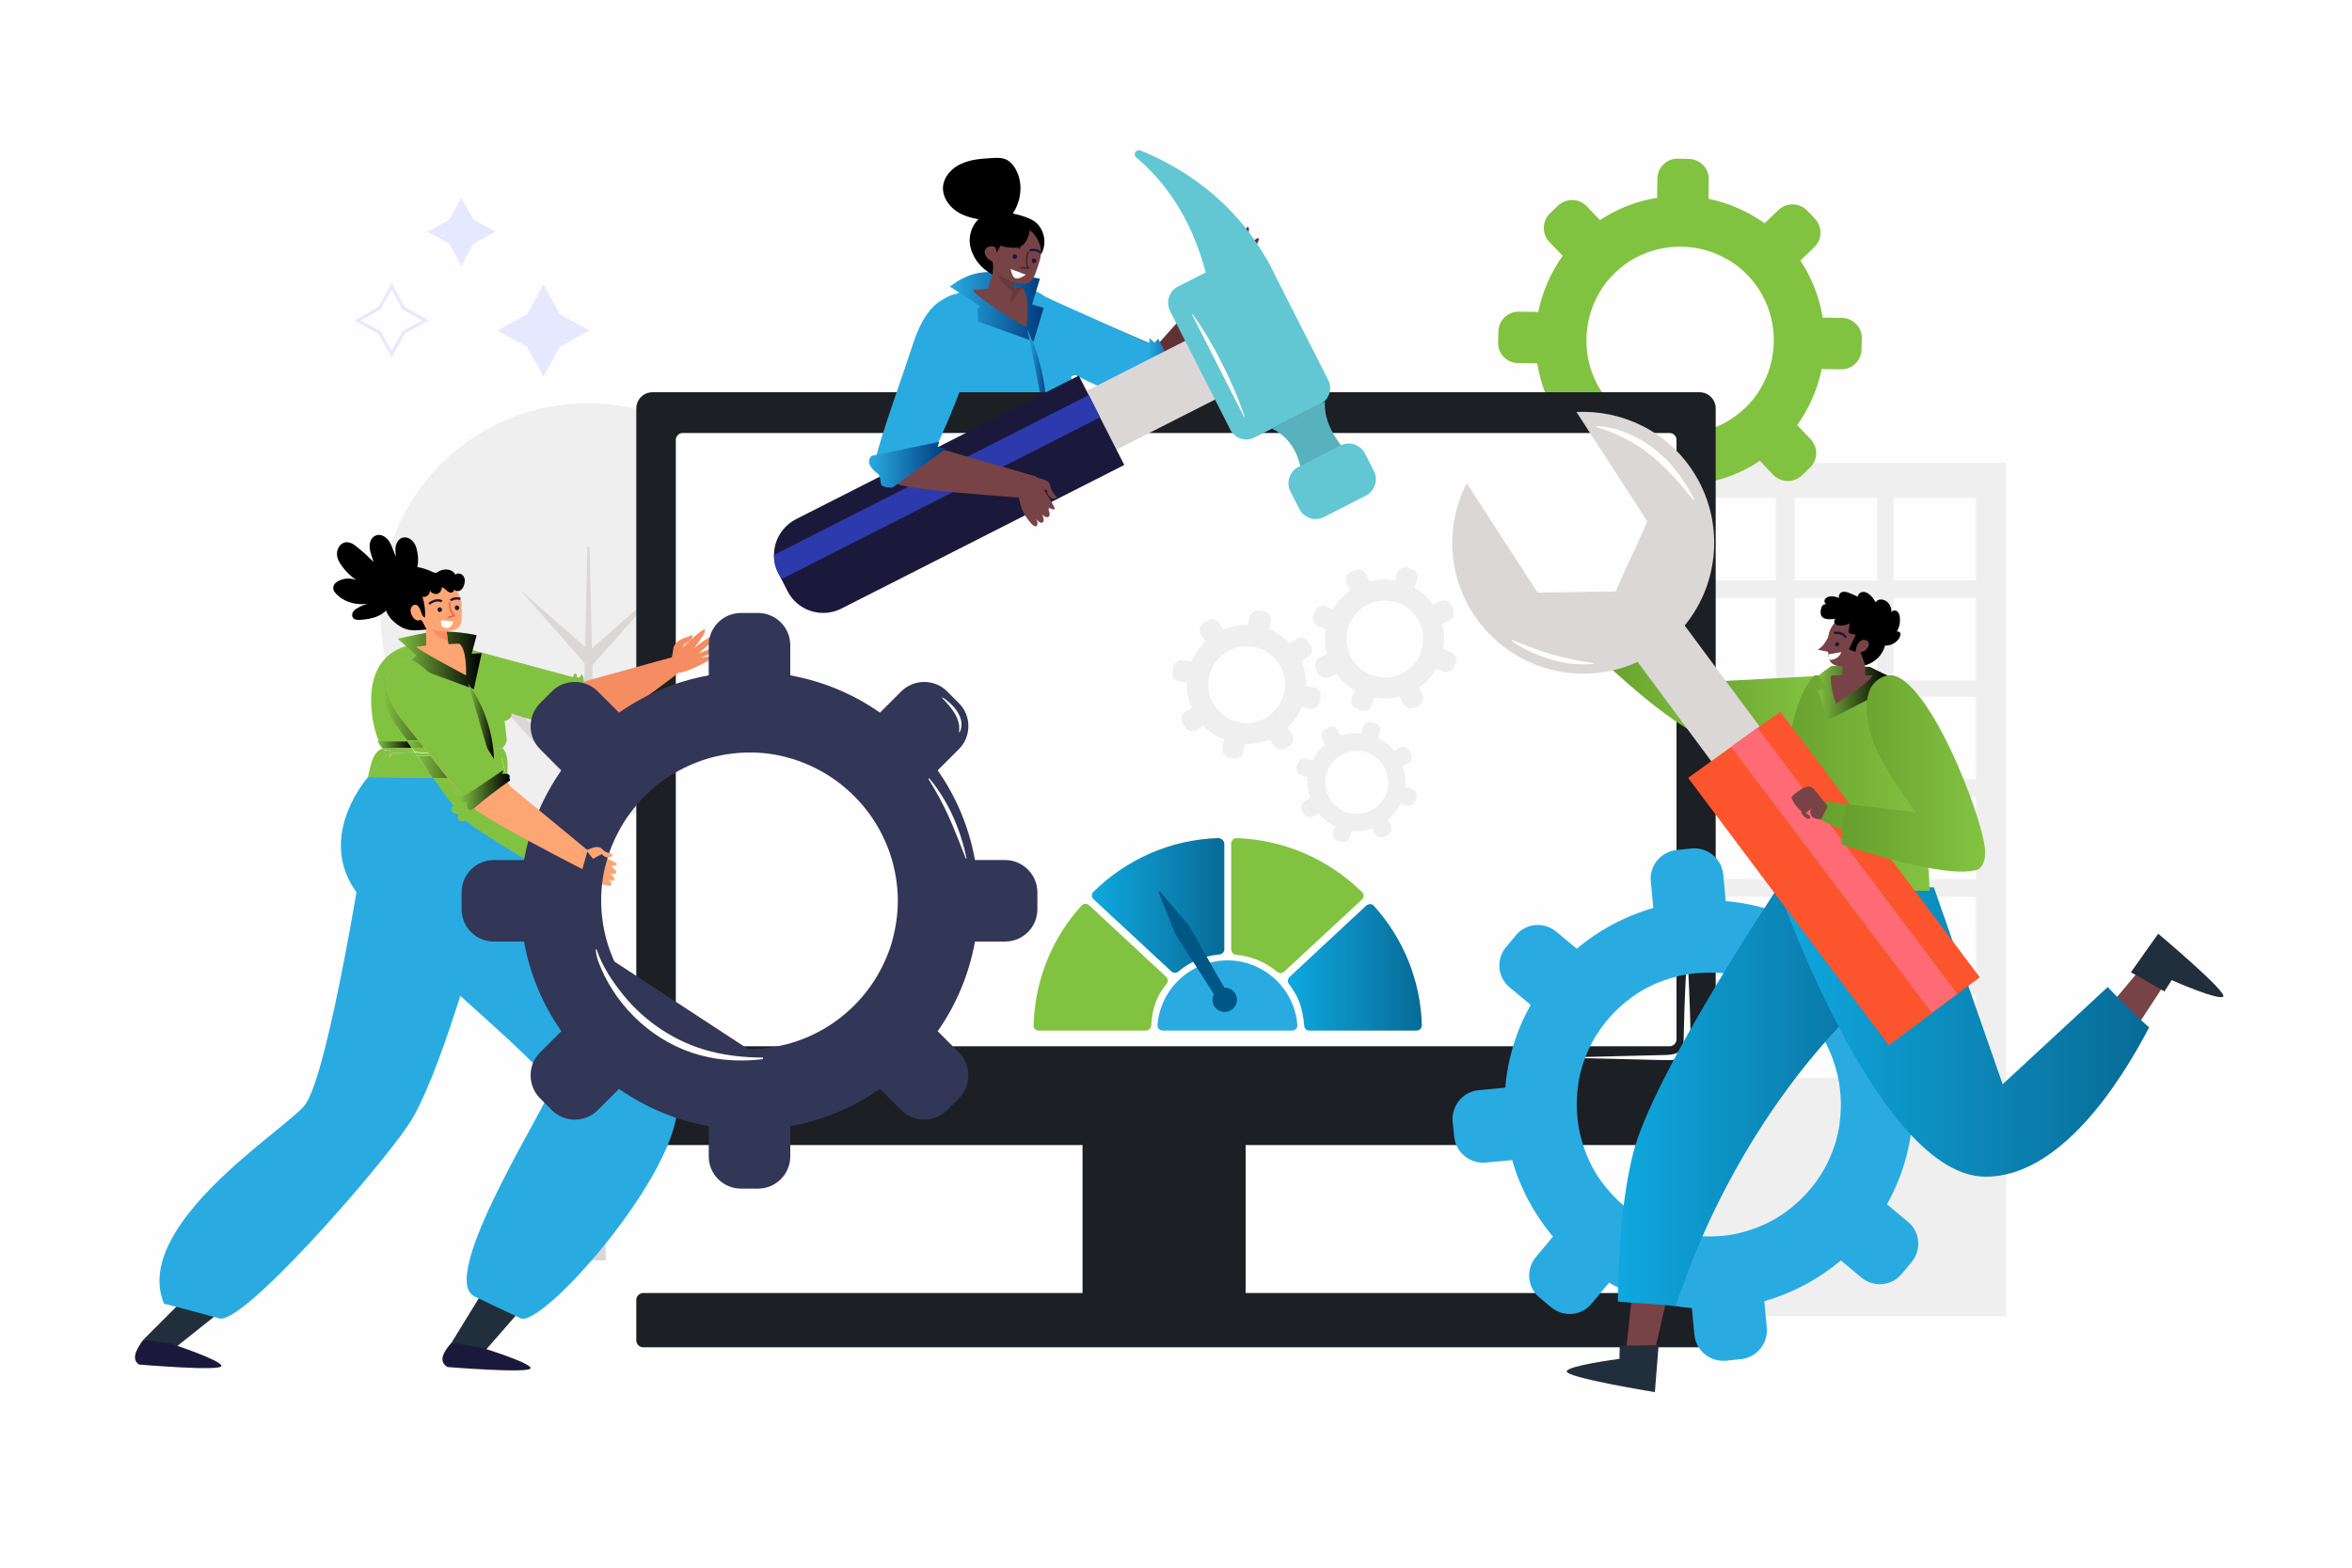 <?xml version="1.0" encoding="UTF-8"?>
<!-- Generator: Adobe Illustrator 26.5.1, SVG Export Plug-In . SVG Version: 6.00 Build 0)  -->
<svg xmlns="http://www.w3.org/2000/svg" xmlns:xlink="http://www.w3.org/1999/xlink" version="1.1" x="0px" y="0px" viewBox="0 0 750 500" style="enable-background:new 0 0 750 500;" xml:space="preserve">
<style type="text/css">
	.st0{fill:#FEFEFE;}
	.st1{fill:#EFEFEF;}
	.st2{fill:#613235;}
	.st3{fill:#29ABE2;}
	.st4{fill:url(#SVGID_1_);}
	.st5{fill:#784346;}
	.st6{fill:none;stroke:#1B193B;stroke-width:0.75;stroke-miterlimit:10;}
	.st7{fill:none;stroke:#47222C;stroke-width:0.5;stroke-miterlimit:10;}
	.st8{fill:#1B193B;}
	.st9{fill:url(#SVGID_00000002386660844821657190000006457355882047694777_);}
	.st10{fill:#66393B;}
	.st11{fill:url(#SVGID_00000086663292937786761020000014039495398441412758_);}
	.st12{fill:#DBD7D7;}
	.st13{fill:#82C241;}
	.st14{fill:#1C1F23;}
	.st15{fill:#212F3C;}
	.st16{fill:#F58C62;}
	.st17{fill:url(#SVGID_00000149356025833095849760000004741857747419487935_);}
	.st18{fill:#FFDA08;}
	.st19{fill:#FFB200;}
	.st20{fill:url(#SVGID_00000119102423706202449930000014561335974730868148_);}
	.st21{fill:url(#SVGID_00000126282551312116895710000008513169526016309389_);}
	.st22{fill:url(#SVGID_00000000219508510566072630000017933770740682243233_);}
	.st23{fill:url(#SVGID_00000144333613567234567630000014699877461422326428_);}
	.st24{fill:#FEA574;}
	.st25{fill:none;stroke:#F05E4A;stroke-width:0.5;stroke-miterlimit:10;}
	.st26{fill:url(#SVGID_00000005232841499164822610000012006092016795109292_);}
	.st27{fill:#323657;}
	.st28{fill:url(#SVGID_00000170259564805088661860000007744848058116708535_);}
	.st29{fill:url(#SVGID_00000131360779178075337480000009288612326675288709_);}
	.st30{fill:url(#SVGID_00000111906476002592296300000004915097896091139475_);}
	.st31{fill:url(#SVGID_00000007420986220996368080000003954689897860385938_);}
	.st32{fill:url(#SVGID_00000020374930442998798610000000301970699545812640_);}
	.st33{fill:url(#SVGID_00000169550022423679649020000013349005966848605373_);}
	.st34{fill:url(#SVGID_00000034802378917977370980000009064642410815944886_);}
	.st35{display:none;}
	.st36{display:inline;fill:#EDCA02;}
	.st37{fill:#FC542D;}
	.st38{fill:#FE6B75;}
	.st39{fill:url(#SVGID_00000010277644850960046280000008410362069413790878_);}
	.st40{fill:url(#SVGID_00000129904261498313942310000015337193151780078490_);}
	.st41{fill:none;stroke:#E6E8FF;stroke-miterlimit:10;}
	.st42{fill:#E6E8FF;}
	.st43{fill:none;stroke:#DBD7D7;stroke-width:21;stroke-miterlimit:10;}
	.st44{fill:#58B2BD;}
	.st45{fill:#62C7D3;}
	.st46{fill:#2D3AAD;}
	.st47{fill:url(#SVGID_00000072997442064106740320000012916282944609535910_);}
	.st48{fill:url(#SVGID_00000088837946216531142350000003333914767447634081_);}
	.st49{fill:url(#SVGID_00000073694977661001503980000004001019056664794506_);}
	.st50{fill:#005684;}
</style>
<g id="BACKGROUND">
	<g>
		<rect class="st0" width="750" height="500"></rect>
	</g>
</g>
<g id="OBJECT">
	<g>
		<rect x="532.2" y="147.7" class="st1" width="107.5" height="272.1"></rect>
		<g>
			<g>
				<rect x="540" y="158.8" class="st0" width="26.3" height="26.3"></rect>
				<rect x="572.3" y="158.8" class="st0" width="26.3" height="26.3"></rect>
				<rect x="603.8" y="158.8" class="st0" width="26.3" height="26.3"></rect>
			</g>
			<g>
				<rect x="540" y="190.7" class="st0" width="26.3" height="26.3"></rect>
				<rect x="572.3" y="190.7" class="st0" width="26.3" height="26.3"></rect>
				<rect x="603.8" y="190.7" class="st0" width="26.3" height="26.3"></rect>
			</g>
			<g>
				<rect x="540" y="222.2" class="st0" width="26.3" height="26.3"></rect>
				<rect x="572.3" y="222.2" class="st0" width="26.3" height="26.3"></rect>
				<rect x="603.8" y="222.2" class="st0" width="26.3" height="26.3"></rect>
			</g>
			<g>
				<rect x="540" y="254.1" class="st0" width="26.3" height="26.3"></rect>
				<rect x="572.3" y="254.1" class="st0" width="26.3" height="26.3"></rect>
				<rect x="603.8" y="254.1" class="st0" width="26.3" height="26.3"></rect>
			</g>
			<g>
				<rect x="540" y="286" class="st0" width="26.3" height="26.3"></rect>
				<rect x="572.3" y="286" class="st0" width="26.3" height="26.3"></rect>
				<rect x="603.8" y="286" class="st0" width="26.3" height="26.3"></rect>
			</g>
			<g>
				<rect x="540" y="317.5" class="st0" width="26.3" height="26.3"></rect>
				<rect x="572.3" y="317.5" class="st0" width="26.3" height="26.3"></rect>
				<rect x="603.8" y="317.5" class="st0" width="26.3" height="26.3"></rect>
			</g>
		</g>
	</g>
	<path class="st2" d="M394.6,89.2c0,0-10.7,34.3-20.3,38.3c-9.5,4.1-14-6.2-6.8-15.8l22-24.6C389.5,87.1,391.9,88.3,394.6,89.2z"></path>
	<path class="st2" d="M362.6,127.1c-18.5-4.2-48.5-23.1-43-31c5.3-7.7,12.7-1.3,12.7-1.3l37.4,16   C387.6,120.8,376.8,131.3,362.6,127.1z"></path>
	<path class="st3" d="M370.8,111.6c-0.4-0.2-0.7-0.4-1.1-0.6c1.2,0.4-34.7-15.4-36.4-16.4c-1.7-1.1-8.3-6.1-13.7,1.7   c-5.4,7.9,24.5,26.8,43,31c1.7,0.5,3.3,0.8,4.9,0.9C368.7,122.5,370,117,370.8,111.6z"></path>
	<path class="st3" d="M341.5,120.1c0.2,1.7,0.4,3.5,0.5,5.4c0,0.4,0.1,0.9,0.1,1.3c-0.2,1.2-0.6,2.3-1.8,3.1c-0.1,0-0.1,0.1-0.2,0.1   l-21.9,0.4l0,0l0.3,1.4c-3.3-0.5-6.7-0.9-10-1.2l-8,0.2l-1.1,1.9l0.5-2.9c-0.7-0.1-1.5-0.1-2.2-0.2c-5.7-5.4-3.7-15.5-3.1-22.6   c1.2-6.3,4.1-12.2,10.8-13.4l0-0.1l4.8-1.1l0.9-0.1c0.2,0.6,0.8,1.1,1.6,1c3.6-0.2,8.5,1.8,11.7-0.4c0.4-0.3,0.6-0.8,0.6-1.2l0.5,0   l0.5,0.1l1.7,0.3c0,0,5.5,2.2,9.4,9.1l4.3,12.5C341.4,113.8,347.4,118.3,341.5,120.1z"></path>
	<linearGradient id="SVGID_1_" gradientUnits="userSpaceOnUse" x1="302.938" y1="97.842" x2="332.875" y2="97.842">
		<stop offset="0" style="stop-color:#29ABE2"></stop>
		<stop offset="0.994" style="stop-color:#013A7D"></stop>
	</linearGradient>
	<path class="st4" d="M320.9,87c-0.2,0-5.6-0.8-10,0.3s-8,4.1-8,4.1l9.6,6.3l-3.6,3.8l20.7,7.4l3.2-10.7l-3.7-1.1l2.5-8.2   C331.7,88.9,321.8,86.9,320.9,87z"></path>
	<polygon class="st5" points="324.6,83.4 323.5,90 323,93.1 322.5,95.9 314.5,93.6 319.4,78.4  "></polygon>
	<g>
		<g>
			<path class="st5" d="M314,77.5c-1.5,4.8,1.1,10,6,11.6c5.3,1.7,7.5,2,8.9,0.4c0.5-0.5,0.9-1.3,1.3-2.3c0.4-1.1,0.8-2.4,1.3-4     c1.5-4.8-1.1-10-6-11.5C320.7,70,315.5,72.6,314,77.5z"></path>
			<path class="st6" d="M325.3,79.2c0,0-1.4-1.8-4.7-0.6"></path>
			<path class="st6" d="M328.4,79.9c0,0,1.5-0.7,3.5,0.6"></path>
			<path class="st7" d="M325.4,85.4l2.5,0.1c0,0-1.2-1.6-0.1-5.2"></path>
		</g>
		<g>
			<g>
				<path class="st8" d="M329.7,83.9c1,0,1-1.5,0-1.5C328.8,82.4,328.8,83.9,329.7,83.9L329.7,83.9z"></path>
			</g>
		</g>
		<g>
			<g>
				<path class="st8" d="M323.6,82.6c1,0,1-1.5,0-1.5C322.6,81.1,322.6,82.6,323.6,82.6L323.6,82.6z"></path>
			</g>
		</g>
	</g>
	<path class="st5" d="M327.3,104.2c-0.7,0.3-16.4-9.8-17.1-11.7l5.3-0.5l6.5-0.2l1.1,0l2.2-0.1h0.2l0.5,0.1l0,0   C328.7,94.3,327.3,104.2,327.3,104.2z"></path>
	<g>
		<path d="M322.2,72c2.5-0.5,5.1,0.3,7,2.1c1.8,1.8,2.9,4.5,2.7,7.2c1.1-1.9,1.4-4.1,0.9-6.2c-0.5-2-1.7-3.8-3.4-4.8    c-0.7-0.4-1.4-0.7-2.2-1c-2.1-0.8-4.4-1.4-6.6-1c-2.3,0.4-4.5,2.2-4.9,4.6"></path>
	</g>
	<g>
		<path class="st2" d="M394.4,88c0.4-0.8,1-1.6,1.5-2.5c0.5-0.9,0.9-1.6,1.5-2.3c0,0,0.1-0.1,0.1-0.1c-0.4,0.3-0.7,0.4-0.7,0.4    s5.5-6.9,4.5-7.5c-1-0.6-5.1,5.5-5.1,5.5s2.9-8.7,1.8-9.1c-1.1-0.4-4.2,8.4-4.2,8.4s0.8-7.7-0.4-7.7c-1.2,0-4.4,15.3-4.4,15.7    C389.1,89.2,393.4,88.3,394.4,88z"></path>
		<path class="st2" d="M396.6,83.1c0,0,4.7-4,4.8-3.4c0.2,0.5-6.3,12.5-8.8,12c-2.5-0.5-3.6-2.9-3.6-2.9l3.1-4.1l4.3-1.8"></path>
		<path class="st2" d="M389.1,88.9c0.1-0.2-1.5-3.7-1.5-3.7s-0.7-0.9-0.2-3.1c0.6-2.2,2.7-3.9,2.9-4.7c0.2-0.8,1.5,0.7,0.2,3    c-1.3,2.2,0.7,4.1,0.7,4.1L389.1,88.9z"></path>
	</g>
	<path class="st3" d="M342,125.4c-7.3-0.9-6.4-6.3-6.4-6.3c2.3,1.3,4.3,1.7,5.9,0.9C341.7,121.8,341.9,123.6,342,125.4z"></path>
	
		<linearGradient id="SVGID_00000078727786905781090050000002494821863637036968_" gradientUnits="userSpaceOnUse" x1="366.108" y1="119.093" x2="378.153" y2="119.093">
		<stop offset="0" style="stop-color:#29ABE2"></stop>
		<stop offset="0.994" style="stop-color:#013A7D"></stop>
	</linearGradient>
	<path style="fill:url(#SVGID_00000078727786905781090050000002494821863637036968_);" d="M369.3,108c0,0,9.2,17.3,8.8,18.4   c-0.4,1.1-3,1.3-3,1.3s-1.3,1.7-3,2.3c-1.7,0.7-6-1-6-1l0.4-21.2l1.7,1.5L369.3,108z"></path>
	<path class="st0" d="M322.3,85.8l4.8,1.8c0,0-1.9,1.5-3.2,1.2C322.6,88.4,322.3,85.8,322.3,85.8z"></path>
	<g>
		<path d="M326.3,70c1.1,0.4,1.8,1.4,2,2.4c0.2,1-0.1,2.1-0.4,3c-0.5,1.3-1.2,2.6-2.5,3.2c-1.3,0.6-2.9,0.5-4.4,0.2    c-1.7-0.3-3.5-0.7-5-1.6c-1-0.6-2-1.3-3.1-1.4c1-2.4,2.3-4.7,3.7-6.8c0.3-0.4,0.6-0.8,1-1.1c1-0.6,2.3-0.3,3.6,0    c1.3,0.3,2.6,0.7,3.9,1"></path>
	</g>
	<path d="M320.5,75.3l-2.7,5.4c0,0,0.3-2.9-2.5-2c-2.8,1-0.4,4.3,0.7,4.4c1.1,0.1,0.5,4.4,0.5,4.4s-5-2-6.9-8.1s3-14.7,13.7-11.2   c10.8,3.5-4,8-4,8"></path>
	<polygon class="st10" points="326,91.8 322.1,96.9 323.1,91.8 325.3,91.7 325.5,91.7  "></polygon>
	<path class="st10" d="M323.5,90l-0.5,3.1c-1.2-0.8-3.7-2.8-4.9-5.9C318,87.1,320.3,89.2,323.5,90z"></path>
	<g>
		
			<linearGradient id="SVGID_00000125581561891817540350000013922388466367288249_" gradientUnits="userSpaceOnUse" x1="327.612" y1="120.44" x2="333.791" y2="120.44">
			<stop offset="0" style="stop-color:#29ABE2"></stop>
			<stop offset="0.994" style="stop-color:#013A7D"></stop>
		</linearGradient>
		<path style="fill:url(#SVGID_00000125581561891817540350000013922388466367288249_);" d="M327.6,105.1c4.5,9.5,6.6,20.1,6.1,30.6"></path>
	</g>
	<g>
		<path d="M316.4,70.5c-3.5-0.4-7.1-0.8-10.2-2.4c-3.1-1.6-5.7-4.9-5.5-8.4c0.2-3.4,2.9-6.2,5.9-7.5c3.1-1.4,6.5-1.6,9.9-1.8    c1.3-0.1,2.7-0.1,3.9,0.3c1.7,0.6,3,2.2,3.8,3.9c3.1,6.4,0,15.1-6.5,18.1"></path>
	</g>
	<g>
		<g>
			<path class="st1" d="M253.9,194.9c0,35.3-27.5,64.1-62.3,66.2c-0.2,0-0.4,0-0.6,0c-1.1,0-2.3,0.1-3.4,0.1c-1,0-1.9,0-2.9-0.1     c-0.2,0-0.4,0-0.6,0c-35-1.8-62.9-30.8-62.9-66.2c0-36.6,29.7-66.3,66.3-66.3S253.9,158.3,253.9,194.9z"></path>
		</g>
		<polygon class="st12" points="188,174.4 193.2,402 182.1,402 187.3,174.4   "></polygon>
		<polygon class="st12" points="137.9,201 190,250.4 186.2,250.4 237.2,204 237.5,204.4 190,254.3 188,256.3 186.1,254.2   "></polygon>
		<polygon class="st12" points="165.8,188.1 189.4,208.8 186.5,208.8 209.4,188.6 209.6,188.8 189.4,211.6 187.9,213.3 186.5,211.6       "></polygon>
	</g>
	<path class="st13" d="M577.3,140l-4.2-4.4c3.9-5.5,6.5-11.6,7.8-17.9l6.1,0.1c3.6,0.1,6.6-2.8,6.6-6.4l0.1-3.4   c0.1-3.6-2.8-6.6-6.4-6.6l-6.1-0.1c-1-6.4-3.4-12.6-7.1-18.2l4.4-4.2c2.6-2.5,2.7-6.6,0.2-9.2l-2.4-2.5c-2.5-2.6-6.6-2.7-9.2-0.2   l-4.4,4.2c-5.5-3.9-11.6-6.5-17.9-7.8l0.1-6.1c0.1-3.6-2.8-6.6-6.4-6.6l-3.4-0.1c-3.6-0.1-6.6,2.8-6.6,6.4l-0.1,6.1   c-6.4,1-12.6,3.4-18.2,7.1l-4.2-4.4c-2.5-2.6-6.6-2.7-9.2-0.2l-2.5,2.4c-2.6,2.5-2.7,6.6-0.2,9.2l4.2,4.4   c-3.9,5.5-6.5,11.6-7.8,17.9l-6.1-0.1c-3.6-0.1-6.6,2.8-6.6,6.4l-0.1,3.4c-0.1,3.6,2.8,6.6,6.4,6.6l6.1,0.1   c1,6.4,3.4,12.6,7.1,18.2l-4.4,4.2c-2.6,2.5-2.7,6.6-0.2,9.2l2.4,2.5c2.5,2.6,6.6,2.7,9.2,0.2l4.4-4.2c5.5,3.9,11.6,6.5,17.9,7.8   l-0.1,6.1c-0.1,3.6,2.8,6.6,6.4,6.6l3.4,0.1c3.6,0.1,6.6-2.8,6.6-6.4l0.1-6.1c6.4-1,12.6-3.4,18.2-7.1l4.2,4.4   c2.5,2.6,6.6,2.7,9.2,0.2l2.5-2.4C579.8,146.7,579.8,142.6,577.3,140z M550.3,134.7c-2.4,1.3-4.9,2.3-7.5,2.9   c-5,1.2-10.3,1.1-15.2-0.3c-2.6-0.7-5-1.8-7.4-3.2c-2.2-1.3-4.2-2.9-6-4.8c-1.8-1.9-3.4-4-4.6-6.2c-1.3-2.4-2.3-4.9-2.9-7.5   c-1.2-5-1.1-10.3,0.3-15.2c0.7-2.6,1.8-5,3.2-7.4c1.3-2.2,2.9-4.2,4.8-6c1.9-1.8,4-3.4,6.2-4.6c2.4-1.3,4.9-2.3,7.5-2.9   c5-1.2,10.3-1.1,15.2,0.3c2.6,0.7,5,1.8,7.4,3.2c2.2,1.3,4.2,2.9,6,4.8s3.4,4,4.6,6.2c1.3,2.4,2.3,4.9,2.9,7.5   c1.2,5,1.1,10.3-0.3,15.2c-0.7,2.6-1.8,5-3.2,7.4c-1.3,2.2-2.9,4.2-4.8,6C554.5,132,552.4,133.5,550.3,134.7z"></path>
	<rect x="345.2" y="352" class="st14" width="52" height="62"></rect>
	<path class="st14" d="M397.2,361.4v30.4c-10.4-5.2-50-25.4-50-28.3L397.2,361.4z"></path>
	<path class="st14" d="M541.9,365.2H208.1c-2.9,0-5.2-2.3-5.2-5.2V130.3c0-2.9,2.3-5.2,5.2-5.2h333.8c2.9,0,5.2,2.3,5.2,5.2V360   C547.1,362.9,544.8,365.2,541.9,365.2z"></path>
	<path class="st0" d="M534.6,140.3v191.2c0,1.2-1,2.2-2.2,2.2H217.7c-1.2,0-2.2-1-2.2-2.2V140.3c0-1.2,1-2.2,2.2-2.2h314.7   C533.6,138.1,534.6,139.1,534.6,140.3z"></path>
	<path class="st14" d="M544.9,412.4H205.1c-1.2,0-2.2,1-2.2,2.2v12.9c0,1.2,1,2.2,2.2,2.2h339.7c1.2,0,2.2-1,2.2-2.2v-12.9   C547.1,413.4,546.1,412.4,544.9,412.4z"></path>
	<path class="st0" d="M501.7,337.2l16.3-0.4l8.1-0.2l4.1-0.1c1.4,0,2.7-0.1,3.8-0.4c0.6-0.2,1.1-0.4,1.5-0.8   c0.4-0.3,0.7-0.7,0.9-1.2c0.4-0.9,0.5-2.1,0.5-3.4l0.2-8.1c0.2-5.4,0.4-10.9,0.8-16.3c0-0.1,0.1-0.1,0.1-0.1c0.1,0,0.1,0.1,0.1,0.1   c0.4,5.4,0.6,10.8,0.8,16.3l0.2,8.1c0.1,1.3,0.1,3-0.8,4.5c-0.4,0.7-1,1.4-1.7,1.8c-0.7,0.4-1.5,0.7-2.2,0.9   c-1.5,0.3-2.9,0.2-4.3,0.2l-4.1-0.1l-8.1-0.2l-16.3-0.4c-0.1,0-0.1-0.1-0.1-0.1C501.5,337.3,501.6,337.2,501.7,337.2z"></path>
	<g>
		<path class="st3" d="M526.4,281.1l0.8,8.5c-9.1,2.6-17.4,7.1-24.4,13l-6.6-5.5c-3.9-3.2-9.7-2.7-12.9,1.3l-3.1,3.7    c-3.2,3.9-2.7,9.7,1.3,12.9l6.6,5.5c-4.5,8-7.3,16.9-8.1,26.4l-8.5,0.8c-5.1,0.5-8.7,5-8.3,10l0.5,4.8c0.5,5.1,5,8.7,10,8.3    l8.5-0.8c2.6,9.1,7.1,17.4,13,24.4l-5.5,6.6c-3.2,3.9-2.7,9.7,1.3,12.9l3.7,3.1c3.9,3.2,9.7,2.7,12.9-1.3l5.5-6.6    c8,4.5,16.9,7.3,26.4,8.1l0.8,8.5c0.5,5.1,5,8.7,10,8.3l4.8-0.5c5.1-0.5,8.7-5,8.3-10l-0.8-8.5c9.1-2.6,17.4-7.1,24.4-13l6.6,5.5    c3.9,3.2,9.7,2.7,12.9-1.3l3.1-3.7c3.2-3.9,2.7-9.7-1.3-12.9l-6.6-5.5c4.5-8,7.3-16.9,8.1-26.4l8.5-0.8c5.1-0.5,8.7-5,8.3-10    l-0.5-4.8c-0.5-5.1-5-8.7-10-8.3l-8.5,0.8c-2.6-9.1-7.1-17.4-13-24.4l5.5-6.6c3.2-3.9,2.7-9.7-1.3-12.9l-3.7-3.1    c-3.9-3.2-9.7-2.7-12.9,1.3l-5.5,6.6c-8-4.5-16.9-7.3-26.4-8.1l-0.8-8.5c-0.5-5.1-5-8.7-10-8.3l-4.8,0.5    C529.6,271.6,525.9,276.1,526.4,281.1z M551.7,310.7c3.8,0.6,7.4,1.7,10.8,3.3c6.6,3,12.3,7.8,16.6,13.7c2.2,3,4,6.4,5.3,10    c1.2,3.3,2.1,6.9,2.4,10.6c0.4,3.7,0.2,7.3-0.3,10.8c-0.6,3.8-1.7,7.4-3.3,10.8c-3,6.6-7.8,12.3-13.7,16.6c-3,2.2-6.4,4-10,5.3    c-3.3,1.2-6.9,2.1-10.6,2.4s-7.3,0.2-10.8-0.3c-3.8-0.6-7.4-1.7-10.8-3.3c-6.6-3-12.3-7.8-16.6-13.7c-2.2-3-4-6.4-5.3-10    c-1.2-3.3-2.1-6.9-2.4-10.6c-0.4-3.7-0.2-7.3,0.3-10.8c0.6-3.8,1.7-7.4,3.3-10.8c3-6.6,7.8-12.3,13.7-16.6c3-2.2,6.4-4,10-5.3    c3.3-1.2,6.9-2.1,10.6-2.4S548.2,310.1,551.7,310.7z"></path>
		<g>
			<path class="st3" d="M505.3,304.8c3-3,6.4-5.6,10-7.7c3.7-2.1,7.6-3.8,11.6-5l0.1,0.2c-1.9,1-3.8,1.9-5.6,2.9     c-0.9,0.5-1.9,0.9-2.8,1.4c-0.9,0.5-1.8,1-2.7,1.5c-1.8,1-3.5,2.1-5.3,3.3l-1.3,0.9c-0.4,0.3-0.8,0.6-1.3,0.9l-1.3,0.9     c-0.4,0.3-0.8,0.6-1.3,0.9L505.3,304.8z"></path>
			<path class="st3" d="M482,303.3c0.4-0.9,1-1.7,1.6-2.5c0.6-0.8,1.3-1.5,2.1-2.1c0.8-0.6,1.7-1.2,2.7-1.4c1-0.3,2.1-0.2,3,0.2     l-0.1,0.2c-1-0.1-1.9,0.1-2.7,0.4c-0.9,0.3-1.7,0.8-2.4,1.3c-0.8,0.6-1.5,1.2-2.1,1.9c-0.7,0.7-1.3,1.4-1.9,2.2L482,303.3z"></path>
		</g>
		<path class="st3" d="M563.3,394.1C563.2,394,563.2,394,563.3,394.1C563.2,394,563.2,394,563.3,394.1    C563.2,394,563.2,394,563.3,394.1c0.1-0.1,0.1-0.1,0.2-0.1c0.1,0,0.3-0.1,0.4-0.2c0.3-0.1,0.6-0.3,0.8-0.4    c0.6-0.3,1.1-0.6,1.6-0.9c1.1-0.7,2.1-1.4,3.1-2.1c2-1.5,3.9-3.2,5.7-4.9c3.5-3.6,6.6-7.6,8.9-12c2.3-4.4,3.9-9.2,4.7-14.1    c0.8-4.9,0.8-10,0.4-15.1l0.4-0.1c1.1,5,1.5,10.2,0.9,15.4c-0.3,2.6-0.8,5.1-1.6,7.6c-0.8,2.5-1.8,4.9-3,7.2    c-2.4,4.6-5.7,8.8-9.5,12.3c-1.9,1.7-4,3.3-6.2,4.7c-1.1,0.7-2.2,1.3-3.4,1.9c-0.6,0.3-1.2,0.6-1.8,0.8c-0.3,0.1-0.6,0.2-0.9,0.3    c-0.2,0-0.3,0.1-0.5,0.1c-0.1,0-0.2,0-0.3,0c-0.1,0-0.1,0-0.2,0c0,0-0.1,0-0.1,0c-0.1,0-0.1-0.1-0.2-0.1L563.3,394.1z"></path>
	</g>
	<path class="st13" d="M122,238.7c-0.6-0.4-4.1-7.7-3.6-17.2s6.2-17.5,20.5-16s19.2,32,19.2,32"></path>
	<polyline class="st15" points="144,428.2 156.6,407.7 169.8,413.5 153.2,432.5  "></polyline>
	<polygon class="st15" points="45.7,427.3 57.1,415.9 74.5,415 54.9,430.6  "></polygon>
	<path class="st16" d="M217.9,213.3c0,0-24.3,20.2-33.2,18.7c-9-1.5-7.4-11.2,2.5-14.9l27.9-7.7   C215.1,209.3,216.3,211.3,217.9,213.3z"></path>
	<path class="st3" d="M157.4,276.6c-5.4-3-11.4-6.3-15.5-11.1c-0.3-0.3-0.5-0.7-0.7-1l-24.5,1.7c0,0-11.8,76.7-19.6,86.4   c-6.3,7.8-55.2,38.2-44.8,63.2c5.3,1.3,17.3,4.6,17.3,4.6c6.6,3.5,49.8-45.7,60.6-61.6c9.5-14,22.1-58.6,28.2-81.6   C158.1,277,157.8,276.8,157.4,276.6z"></path>
	<path class="st8" d="M144,428.2l9.5,1.6c0,0,15.4,4.7,15.7,6.5c0.4,1.9-26.5-0.3-26.5-0.3C139.7,434.2,141.3,431.3,144,428.2z"></path>
	<path class="st16" d="M180.3,231.3c-16.3-1.4-44.4-14.1-40.7-21.5c3.6-7.2,10.7-2.5,10.7-2.5l34,9.4   C200.9,223,193,233.2,180.3,231.3z"></path>
	<path class="st13" d="M185.8,216.9c-0.3-0.1-0.7-0.3-1.1-0.4l-34.6-9.3c0,0-7.2-4.7-10.9,2.7c-3.8,7.5,24.7,20.3,41.3,21.7   c1.5,0.2,3,0.3,4.3,0.2C185.3,226.7,185.8,221.8,185.8,216.9z"></path>
	
		<linearGradient id="SVGID_00000101071048631001057470000014328133040792401291_" gradientUnits="userSpaceOnUse" x1="120.39" y1="237.598" x2="131.324" y2="237.598">
		<stop offset="0" style="stop-color:#82C241"></stop>
		<stop offset="0.994" style="stop-color:#000000"></stop>
	</linearGradient>
	<path style="fill:url(#SVGID_00000101071048631001057470000014328133040792401291_);" d="M130,236.7c0-0.1-0.1-0.1-0.1-0.2   c-3.7,0-7.1,0-9.5-0.1c0.4,0.8,1,1.6,1.6,2.3c0.9,0,4.5-0.1,9.3-0.1C130.9,237.9,130.4,237.3,130,236.7z"></path>
	<path class="st13" d="M149.5,235.3c-0.1,0-0.3,0.1-0.4,0.1c0.6,1,1.3,2.1,1.9,3.1c4.5,0,8,0,9.1,0.1c1-0.8,1.4-1.7,1.5-2.7   c-0.2-2-0.5-4-0.7-5.9c5.1-1.6-0.2-5.5-0.2-5.5l-4.1-10.9c-3.6-6-8.4-7.9-8.4-7.9l-1.5-0.2l-0.4-0.1l-0.4,0c0,0.4-0.1,0.8-0.5,1.1   c-2.8,2-7.1,0.3-10.3,0.6c-0.8,0.1-1.2-0.3-1.5-0.9l-0.5,0.1c0,0,0,0,0,0.1C140.4,214,146.2,224.5,149.5,235.3z"></path>
	<path class="st18" d="M157.7,250.1c0.2-0.1,0.3-0.2,0.5-0.3c0,0.3,0,0.6-0.2,0.8c0.1,0.1,0.1,0.2,0.2,0.3c0.4,0.1,0.9,0,1.3,0.1   c0.6,0.1,1.1,0.8,0.6,1.2l0.2,0.9c-0.3,0.2-0.5,0.3-0.8,0.5c0.5,0.9,0.7,1.4,0.7,1.4l4.5,4.1c-0.5-0.8-0.8-1.2-0.8-1.2l-2.4-9.6   l-5,0C157,248.8,157.4,249.5,157.7,250.1z"></path>
	<path class="st3" d="M215.4,348.2c-4.2-12.4-24-45.9-37.7-68.4c-8.1-4.7-25-14.6-29.3-18.4c-0.4,0.3-0.9,0.5-1.4,0.4   c-0.9-0.3-0.9-1.6-0.6-2.5c-0.6,0.1-1.2,0.1-1.7-0.2c-0.5-0.3-0.8-1-0.5-1.5c0.2-0.2,0.5-0.3,0.8-0.4c-1.9-2.5-4.4-5.9-6.8-9.3   l-20.8-0.1l0,0c0,0-15.2,17-5.4,34.2c9.8,17.1,64.1,58.4,63.7,64.9c-0.2,4.2-37.5,61.9-23.9,66.8l5.4,2.6l4.5,2.1l4.2,2   C172.8,424.4,222.1,368.2,215.4,348.2z"></path>
	<path class="st13" d="M132,239.9l-7,0.3l-0.3,0.6l8.3,0.2c-0.2-0.3-0.5-0.7-0.7-1C132.2,239.9,132.1,239.9,132,239.9z"></path>
	<path class="st13" d="M124.2,240.8l0.2-1.4c-0.6,0-1.3-0.1-1.9-0.1c-0.2-0.2-0.3-0.3-0.5-0.5c-0.1,0-0.2,0-0.2,0   c-3.1,1.2-3.6,5.4-4.5,9.2h0l6.2-7.2L124.2,240.8z"></path>
	<path class="st13" d="M159.9,238.7l-8.5,0.4c0.5,0.8,0.9,1.6,1.4,2.3l7.2,0.2l1.6,6.6l0.1,0c0.1-3.4,0.7-6.9-1.3-9.5   c0,0-0.1-0.1-0.3-0.1c0,0,0,0,0,0C159.9,238.6,159.9,238.7,159.9,238.7z"></path>
	<path class="st13" d="M124.4,239.4l-0.2,1.4l0.5,0l0.3-0.6l7-0.3c0.1,0,0.2,0,0.2,0c-0.3-0.5-0.6-0.9-1-1.3   c-4.8,0.1-8.4,0.1-9.3,0.1c0.2,0.2,0.3,0.3,0.5,0.5C123.1,239.3,123.8,239.3,124.4,239.4z"></path>
	<path class="st13" d="M151,238.4c0.1,0.2,0.3,0.4,0.4,0.7l8.5-0.4c0,0,0.1-0.1,0.1-0.1c0,0,0,0,0,0   C159,238.4,155.5,238.4,151,238.4z"></path>
	<path class="st13" d="M152.7,241.4c1.4,2.4,2.7,4.7,3.8,6.7l5,0l-1.6-6.6L152.7,241.4z"></path>
	<path class="st13" d="M136.4,245.8c-1.2-1.7-2.4-3.3-3.4-4.9l-8.3-0.2l-0.6,1.2l0.2-1.2l-0.8,0l-6.2,7.2L138,248   C137.5,247.3,137,246.5,136.4,245.8z"></path>
	<polygon class="st19" points="124.1,242 124.7,240.8 124.2,240.8  "></polygon>
	<g>
		
			<linearGradient id="SVGID_00000137123687186768802010000000092739894937255818_" gradientUnits="userSpaceOnUse" x1="129.879" y1="236.965" x2="150.958" y2="236.965">
			<stop offset="0" style="stop-color:#82C241"></stop>
			<stop offset="0.994" style="stop-color:#000000"></stop>
		</linearGradient>
		<path style="fill:url(#SVGID_00000137123687186768802010000000092739894937255818_);" d="M149.1,235.3c-4.7,0.9-12.4,1.2-19.2,1.2    c0,0.1,0.1,0.1,0.1,0.2c0.4,0.6,0.9,1.2,1.3,1.9c6-0.1,13.7-0.2,19.6-0.2C150.3,237.4,149.7,236.4,149.1,235.3z"></path>
	</g>
	<g>
		
			<linearGradient id="SVGID_00000106856420626179763660000012690743928422255260_" gradientUnits="userSpaceOnUse" x1="122.257" y1="224.649" x2="149.061" y2="224.649">
			<stop offset="0" style="stop-color:#82C241"></stop>
			<stop offset="0.994" style="stop-color:#000000"></stop>
		</linearGradient>
		<path style="fill:url(#SVGID_00000106856420626179763660000012690743928422255260_);" d="M146.4,231.1    C146.4,231.1,146.4,231.1,146.4,231.1c-0.4-0.6-0.8-1.1-1.1-1.7c0-0.1-0.1-0.1-0.1-0.2c-0.4-0.5-0.7-1.1-1.1-1.6    c0,0,0-0.1-0.1-0.1c-0.3-0.5-0.7-1-1.1-1.5c0-0.1-0.1-0.1-0.1-0.2c-0.4-0.5-0.7-1-1-1.4c-0.1-0.1-0.1-0.2-0.2-0.3    c-0.3-0.5-0.7-0.9-1-1.4c-0.1-0.1-0.1-0.1-0.2-0.2c-0.3-0.4-0.6-0.8-1-1.2c0-0.1-0.1-0.1-0.1-0.2c-0.3-0.4-0.7-0.8-1-1.2    c-0.1-0.1-0.1-0.2-0.2-0.3c-0.3-0.4-0.7-0.8-1-1.1c-0.1-0.1-0.1-0.1-0.2-0.2c-0.3-0.3-0.7-0.7-1-1c0,0,0,0-0.1-0.1    c-0.3-0.3-0.7-0.7-1-1c-0.1-0.1-0.1-0.1-0.2-0.2c-0.3-0.3-0.6-0.6-0.9-0.8l-0.2-0.2c-0.3-0.3-0.6-0.5-1-0.7c0,0,0,0-0.1,0    c-0.3-0.2-0.6-0.4-0.9-0.6c0,0-0.1-0.1-0.1-0.1c-0.3-0.2-0.6-0.3-0.9-0.4c-0.1,0-0.1-0.1-0.2-0.1c-0.3-0.1-0.6-0.2-0.8-0.3    c0,0-0.1,0-0.1,0c-0.3-0.1-0.5-0.1-0.8-0.1c0,0-0.1,0-0.1,0c-0.3,0-0.5,0-0.8,0c0,0-0.1,0-0.1,0c-0.2,0-0.5,0.1-0.7,0.2    c0,0,0,0,0,0c-0.1,0.1-0.2,0.1-0.3,0.2c-0.8,0.5-1.4,1.1-1.9,1.7c-0.1,0.1-0.1,0.1-0.2,0.2c-0.1,0.1-0.1,0.1-0.2,0.2    c0,0-0.1,0.1-0.1,0.1c-0.1,0.1-0.2,0.2-0.2,0.3c-0.1,0.1-0.1,0.2-0.2,0.3c-0.1,0.1-0.1,0.2-0.2,0.3c-0.1,0.1-0.1,0.2-0.2,0.3    c0,0.1-0.1,0.2-0.2,0.3c-0.1,0.1-0.1,0.2-0.2,0.3c0,0.1-0.1,0.2-0.1,0.3c-0.1,0.1-0.1,0.3-0.2,0.4c0,0.1,0,0.1-0.1,0.2    c-0.1,0.2-0.1,0.4-0.2,0.6c0,0.1,0,0.1,0,0.2c0,0.2-0.1,0.3-0.1,0.5c0,0.1,0,0.1,0,0.2c0,0.1,0,0.3,0,0.4c0,0.1,0,0.1,0,0.2    c0,0.1,0,0.3,0,0.5v0.2c0,0.2,0,0.3,0,0.5c0,0.1,0,0.1,0,0.2c0,0.2,0,0.4,0.1,0.5c0,0.1,0,0.1,0,0.1c0,0.2,0.1,0.4,0.1,0.6v0    c0.2,0.9,0.5,1.9,0.8,2.8c0,0,0,0,0,0c0.1,0.2,0.2,0.4,0.3,0.7c0,0,0,0,0,0c0.1,0.2,0.2,0.4,0.3,0.7c0,0,0,0,0,0    c0.5,1.2,1.1,2.3,1.8,3.3c0,0,0,0.1,0,0.1c0.1,0.2,0.2,0.4,0.3,0.5c0,0,0.1,0.1,0.1,0.2c0.1,0.1,0.2,0.3,0.3,0.4    c0.1,0.1,0.1,0.2,0.2,0.2c0.1,0.1,0.1,0.2,0.2,0.3c0.1,0.1,0.2,0.2,0.2,0.3c0,0,0.1,0.1,0.1,0.1c0.3,0.5,0.7,1,1,1.4    c0.5,0.7,1.1,1.5,1.8,2.4c6.7,0,14.5-0.3,19.2-1.2C148.2,233.9,147.3,232.5,146.4,231.1z"></path>
	</g>
	<g>
		<path class="st13" d="M159.5,253.5c0.2-0.2,0.5-0.3,0.8-0.5l-0.2-0.9c0.5-0.4,0-1.1-0.6-1.2c-0.4-0.1-0.9,0-1.3-0.1    c-0.1-0.1-0.1-0.2-0.2-0.3c0.2-0.2,0.2-0.5,0.2-0.8c-0.2,0.1-0.3,0.2-0.5,0.3c-0.3-0.6-0.7-1.3-1.1-2L138,248    c2.4,3.4,4.8,6.7,6.8,9.3c-0.3,0.1-0.6,0.2-0.8,0.4c-0.3,0.5,0,1.2,0.5,1.5c0.5,0.3,1.1,0.2,1.7,0.2c-0.2,0.9-0.3,2.2,0.6,2.5    c0.5,0.2,1-0.1,1.4-0.4c4.3,3.8,21.3,13.8,29.3,18.4c-6.1-10-11.1-17.9-12.9-20.9l0,0l-4.5-4.1C160.2,254.9,160,254.4,159.5,253.5    z"></path>
	</g>
	<g>
		<path class="st13" d="M151.4,239.1l-10.8,0.5v0l0.3,1.2c-2.9-0.4-5.7-0.6-8.6-0.8c0.2,0.3,0.5,0.7,0.7,1l19.7,0.4    C152.3,240.6,151.8,239.9,151.4,239.1z"></path>
	</g>
	<g>
		<path class="st13" d="M140.6,239.5L140.6,239.5l10.8-0.5c-0.1-0.2-0.3-0.4-0.4-0.7c-6,0-13.6,0.1-19.6,0.2c0.3,0.4,0.6,0.9,1,1.3    c2.9,0.2,5.7,0.5,8.6,0.8L140.6,239.5z"></path>
	</g>
	<g>
		
			<linearGradient id="SVGID_00000024004139161573218320000010978322776605808028_" gradientUnits="userSpaceOnUse" x1="133.007" y1="244.529" x2="156.573" y2="244.529">
			<stop offset="0" style="stop-color:#82C241"></stop>
			<stop offset="0.994" style="stop-color:#000000"></stop>
		</linearGradient>
		<path style="fill:url(#SVGID_00000024004139161573218320000010978322776605808028_);" d="M152.7,241.4L133,241    c1.1,1.5,2.3,3.2,3.4,4.9c0.5,0.7,1,1.5,1.6,2.2l18.6,0.1C155.5,246.1,154.2,243.8,152.7,241.4z"></path>
	</g>
	
		<linearGradient id="SVGID_00000011013765577181441530000014277427739634964410_" gradientUnits="userSpaceOnUse" x1="126.833" y1="210.615" x2="153.667" y2="210.615">
		<stop offset="0" style="stop-color:#82C241"></stop>
		<stop offset="0.994" style="stop-color:#000000"></stop>
	</linearGradient>
	<path style="fill:url(#SVGID_00000011013765577181441530000014277427739634964410_);" d="M136.9,201.6c-0.2,0-10.1,2.1-10.1,2.1   l6,5.3l-3,2.9l21.3,7.9l2.5-11.5l-3.2,0.2l1.6-5.9C152.1,202.6,144.2,200.8,136.9,201.6z"></path>
	<path class="st24" d="M132.7,206.3c1.3,1.4,15.9,9.1,15.9,9.1s0.4-7.9-2-10l-0.4-0.1l-8.8,0.4L132.7,206.3z"></path>
	<polygon class="st24" points="143.2,206.5 135.9,206.8 135.8,192.8 141.4,195.4 142.4,201.3 142.8,204.2  "></polygon>
	<g>
		<path class="st24" d="M130,193.4c0,4.5,4.7,8.1,9.2,8c4.9,0,6.8-0.4,7.6-2.1c0.3-0.6,0.4-1.3,0.4-2.3c0.1-1,0-2.2,0-3.7    c0-4.5-3.7-8.1-8.2-8C134.5,185.3,129.9,188.9,130,193.4z"></path>
		<path class="st6" d="M140.9,191.8c0,0-1.7-1.1-4.1,0.8"></path>
		<path class="st6" d="M143.7,191.5c0,0,1-1,3.1-0.5"></path>
		<path class="st25" d="M142.7,197l2.1-0.6c-0.5-1.2-1.4-1-1.5-4.3"></path>
	</g>
	<g>
		<g>
			<path class="st8" d="M145.7,194.6c1,0,1-1.5,0-1.5C144.8,193.1,144.8,194.6,145.7,194.6L145.7,194.6z"></path>
		</g>
	</g>
	<g>
		<g>
			<path class="st8" d="M140.2,195.2c1,0,1-1.5,0-1.5C139.3,193.7,139.3,195.2,140.2,195.2L140.2,195.2z"></path>
		</g>
	</g>
	<path class="st8" d="M45.7,427.3l8.5,1.1c1.2,0.5,16,5.3,16.4,7.2c0.4,1.9-26.3-0.4-26.3-0.4C42,433.6,43.1,430.8,45.7,427.3z"></path>
	<path class="st16" d="M218.3,212.3c0.7-0.4,1.5-0.7,2.3-1.2c0.8-0.4,1.4-0.8,2.2-1c0,0,0.1,0,0.1,0c-0.4,0-0.7,0-0.7,0   s7.4-2.4,6.9-3.3c-0.5-0.9-6.4,1.6-6.4,1.6s6.3-5,5.7-5.9c-0.6-0.9-7.1,4.2-7.1,4.2s4.3-5.3,3.4-5.9c-0.9-0.6-10.6,9.2-10.7,9.5   C213.8,210.7,217.4,212,218.3,212.3z"></path>
	<path class="st16" d="M222.3,209.8c0,0,5.3-0.7,5.2-0.2c-0.1,0.5-10.6,6.3-12.2,4.7c-1.6-1.6-1.3-3.8-1.3-3.8l4.3-1.6l4,0.8"></path>
	<path class="st16" d="M214,210.4c0.2-0.1,0.7-3.4,0.7-3.4s-0.1-1,1.3-2.3c1.5-1.3,3.9-1.6,4.4-2.1c0.6-0.5,0.8,1.3-1.3,2.3   c-2.1,1-1.4,3.3-1.4,3.3L214,210.4z"></path>
	<g>
		<path class="st13" d="M181.1,233.2c0.6-5.8,1.1-11.5,1.7-17.3c0-0.3,0.1-0.7,0.3-0.9c0.2-0.2,0.7-0.2,0.8,0.1    c0.1,0.2-0.1,0.4,0,0.6c0.1,0.4,0.6,0.5,0.9,0.3c0.3-0.2,0.5-0.6,0.7-1c0.9,1.2,0.7,2.9,0.5,4.4c-0.7,4.8-1,9.6-1.1,14.4    c-0.5-0.2-1-0.7-1.1-1.2c-0.2,0.6-1.1,0.9-1.7,0.6"></path>
	</g>
	<path class="st16" d="M142.8,204.2c-1.3-0.1-3.2-0.9-5.1-3.4c0,0,2.5,0.7,4.7,0.5L142.8,204.2z"></path>
	<path class="st0" d="M140.7,197.8l3.8,0.4c0,0-0.2,2.2-2.3,2.1S140.7,197.8,140.7,197.8z"></path>
	<g>
		<path d="M136,200.7c-0.4-0.8-0.8-1.5-1.2-2.3c-0.1-0.2-0.3-0.5-0.5-0.6c-0.3-0.1-0.5,0-0.8,0.1c-1,0.1-1.9-0.9-2.3-1.9    c-0.2-0.6-0.4-1.3-0.2-1.9c0.2-0.6,0.7-1.2,1.3-1.2c0.9-0.1,1.5,0.9,1.8,1.8c0.3,0.9,0.6,1.9,1.4,2.3c0.2-2.3-0.1-4.5-0.8-6.7    c1.1,0.4,2.5-0.7,2.4-2c0.4,0.8,1.4,1.3,2.3,1.1c0.9-0.2,1.5-1.2,1.5-2.1c0.5,0.1,1,0.5,1.4,0.9s0.9,0.8,1.5,0.8    c0.6,0,1.1-0.5,1-1.1c0.3,0.6,1.2,0.8,1.8,0.5c0.6-0.3,1.1-0.9,1.3-1.6c0.4-1,0.5-2.2-0.1-3c-0.5-0.9-1.9-1.2-2.6-0.5    c-0.9-1.9-3.6-2.1-5.4-1c-0.3,0.2-0.6,0.4-0.9,0.4c-0.3,0-0.7-0.1-1-0.3c-1.9-0.9-4-1.6-6.1-1.6c-2.1,0-4.3,0.7-5.8,2.3    c-1.5,1.6-2.2,4.1-1.3,6.2c-1.6,0.9-2.2,3.2-1.7,5c0.5,1.9,1.8,3.4,3.2,4.5c1,0.8,2.1,1.5,3.2,1.8c2,0.7,4.2,0.4,6.3,0.2"></path>
	</g>
	<g>
		<path d="M124.7,192.5c-0.8,1.8-2.4,3.2-4.2,4s-3.8,1.1-5.8,1.2c-0.7,0-1.6,0-2.1-0.6c-0.4-0.5-0.4-1.2-0.1-1.8    c0.3-0.6,0.8-1,1.4-1.3c1.3-0.8,2.8-1.4,4.3-1.7c-3.6,1-7.8,0.1-10.6-2.5c-0.8-0.7-1.5-1.6-1.3-2.6c0.1-1,1.1-1.7,2-2.1    c2-0.9,4.4-0.7,6.4,0.3c-1.8-0.6-3.2-2-4.5-3.4c-1.2-1.4-2.4-2.9-2.7-4.7c-0.3-1.8,0.7-3.9,2.5-4.3c1.5-0.3,2.9,0.6,4,1.6    c1.8,1.4,3.5,3,5.1,4.6c-0.4-1.5-1.1-2.9-1.2-4.5c-0.2-1.5,0.4-3.3,1.9-3.9c1.6-0.7,3.5,0.5,4.4,2c0.9,1.5,1.3,3.3,2.1,4.8    c-0.2-1.2-0.3-2.4-0.1-3.5c0.3-1.1,1-2.3,2.1-2.6c1.1-0.3,2.3,0.1,3.1,0.9c0.8,0.8,1.3,1.8,1.5,2.9c1,3.6,0.2,7.7-2.1,10.7"></path>
	</g>
	<g>
		
			<linearGradient id="SVGID_00000067235682686904571770000006582170285050197924_" gradientUnits="userSpaceOnUse" x1="149.34" y1="231.994" x2="157.586" y2="231.994">
			<stop offset="0" style="stop-color:#82C241"></stop>
			<stop offset="0.994" style="stop-color:#000000"></stop>
		</linearGradient>
		<path style="fill:url(#SVGID_00000067235682686904571770000006582170285050197924_);" d="M149.3,218c5.8,8.1,8.7,18.1,8.2,28"></path>
	</g>
	<path class="st24" d="M187.5,271.2c0,0,9.1,3.7,9.2,4.3c0.1,0.7-1.5,0.4-1.5,0.9c0,0.5,1.5,1,1.3,1.9c-0.3,0.9-2,0.4-2,0.4   s1.6,0.9,1.4,1.8c-0.2,0.9-2.2,0.1-2.2,0.1s1.4,0.5,1.3,1.5c-0.1,1-2.7,0.1-4.7-0.8c-1.9-0.9-5.5-3.9-4.9-5.8   C186,273.6,187.5,271.2,187.5,271.2z"></path>
	<g>
		<g>
			<path class="st27" d="M320.5,274.3h-9.6c-1.9-10.5-6-20.2-11.9-28.6l6.8-6.8c4-4,4-10.6,0-14.6l-3.8-3.8c-4-4-10.5-4-14.6,0     l-6.8,6.8c-8.4-5.9-18.1-10-28.6-11.9v-9.6c0-5.7-4.6-10.3-10.3-10.3h-5.4c-5.7,0-10.3,4.6-10.3,10.3v9.6     c-10.5,1.9-20.2,6-28.6,11.9l-6.8-6.8c-4-4-10.6-4-14.6,0l-3.8,3.8c-4,4-4,10.6,0,14.6l6.8,6.8c-5.9,8.4-10,18.1-11.9,28.6h-9.6     c-5.7,0-10.3,4.6-10.3,10.3v5.4c0,5.7,4.6,10.3,10.3,10.3h9.6c1.9,10.5,6,20.2,11.9,28.6l-6.8,6.8c-4,4-4,10.5,0,14.6l3.8,3.8     c4,4,10.6,4,14.6,0l6.8-6.8c8.4,5.9,18.1,10,28.6,11.9v9.6c0,5.7,4.6,10.3,10.3,10.3h5.4c5.7,0,10.3-4.6,10.3-10.3v-9.6     c10.5-1.9,20.2-6,28.6-11.9l6.8,6.8c4,4,10.6,4,14.6,0l3.8-3.8c4-4,4-10.6,0-14.6l-6.8-6.8c5.9-8.4,10-18.1,11.9-28.6h9.6     c5.7,0,10.3-4.6,10.3-10.3v-5.4C330.8,278.9,326.1,274.3,320.5,274.3z M284.7,299.4c-1.1,4.2-2.8,8.1-4.9,11.7     c-4.1,7-10,12.9-17,17c-3.6,2.1-7.6,3.8-11.7,4.9c-3.8,1-7.9,1.6-12.1,1.6s-8.2-0.5-12.1-1.6c-4.2-1.1-8.1-2.8-11.7-4.9     c-7-4.1-12.9-10-17-17c-2.1-3.6-3.8-7.6-4.9-11.7c-1-3.8-1.6-7.9-1.6-12.1c0-4.2,0.5-8.2,1.6-12.1c1.1-4.2,2.8-8.1,4.9-11.7     c4.1-7,10-12.9,17-17c3.6-2.1,7.6-3.8,11.7-4.9c3.8-1,7.9-1.6,12.1-1.6s8.2,0.5,12.1,1.6c4.2,1.1,8.1,2.8,11.7,4.9     c7,4.1,12.9,10,17,17c2.1,3.6,3.8,7.6,4.9,11.7c1,3.8,1.6,7.9,1.6,12.1C286.3,291.5,285.7,295.5,284.7,299.4z"></path>
		</g>
		<g>
			<g>
				<path class="st27" d="M296.2,248.2c6.1,7.3,9.9,15.9,11.9,25.5"></path>
				<path class="st0" d="M296.3,248.2c6.1,7.3,10,16.3,11.9,25.6c0,0-0.2,0.1-0.2,0.1c-2.8-7.1-5.4-14.2-9.2-20.8      c-0.5-0.9-1.2-2.2-1.8-3.1c-0.3-0.5-0.6-1-0.9-1.5L296.3,248.2L296.3,248.2z"></path>
			</g>
			<g>
				<path class="st27" d="M300.4,222.5c0,0,7.6,5.6,5.5,11"></path>
				<path class="st0" d="M300.5,222.4c3.5,2.2,7.7,6.8,5.5,11.2c0,0-0.2-0.1-0.2-0.1c0.7-4.4-2.6-8-5.4-10.9      C300.4,222.6,300.5,222.4,300.5,222.4L300.5,222.4z"></path>
			</g>
		</g>
		<g>
			<path class="st27" d="M190.3,303c-1.2,0.6,12.2,37.3,53,34.7"></path>
			<path class="st0" d="M190.4,303.2c1.6,4.9,5,10,8.4,14.2c7.1,8.7,16.8,15.1,27.7,17.9c5.4,1.4,11.1,2,16.8,2l0,0.5     c-5.7,0.7-11.6,0.6-17.3-0.6c-14.4-2.9-26.8-13-33.3-26.1c-1.2-2.6-2.5-5.2-2.7-8c0-0.2,0.1-0.4,0.2-0.5     C190.2,302.8,190.4,303.2,190.4,303.2L190.4,303.2z"></path>
		</g>
	</g>
	<path class="st24" d="M150.5,257.3c-4.2-4.1-16.3-20.3-20.8-25.8c-4.5-5.5-10.6-14.8-2.5-20.8c8.9-6.2,35.5,40.1,35.5,40.1   l24.7,20.4l-1.7,6C185.7,277.2,154.7,261.4,150.5,257.3z"></path>
	<path class="st13" d="M161.3,248.3c-1.5,1.3-3.1,2.5-4.7,3.7c-2.1,1.5-4.4,3.1-6.3,5c-4.4-4.5-16.1-20.2-20.6-25.5   c-4-4.8-9.2-12.8-4.7-18.7c0.6-0.8,1.3-1.5,2.2-2.2c0.1-0.1,0.2-0.1,0.3-0.2C135.5,206.3,155.7,238.9,161.3,248.3z"></path>
	<path class="st24" d="M186.9,271.2c2-0.8,3.9-1.7,5.1-0.4c1.2,1.3,3.4,1.6,3.4,1.6s-0.2,1.1-1.4,1.1c-1.3,0-2.1-1.1-2.1-1.1   l-2.8,1.5L186.9,271.2z"></path>
	<g>
		
			<linearGradient id="SVGID_00000101088162754807675090000001429414774516446380_" gradientUnits="userSpaceOnUse" x1="146.594" y1="252.067" x2="162.726" y2="252.067">
			<stop offset="0" style="stop-color:#82C241"></stop>
			<stop offset="0.994" style="stop-color:#000000"></stop>
		</linearGradient>
		<path style="fill:url(#SVGID_00000101088162754807675090000001429414774516446380_);" d="M162.7,248.9c-3.9,2.7-7.7,5.6-11.3,8.7    c-0.5,0.4-1.1,0.9-1.7,0.7c-0.9-0.3-0.9-1.5-0.7-2.5c-0.6,0.1-1.2,0.2-1.7-0.1c-0.5-0.2-0.9-0.9-0.6-1.4c0.2-0.4,0.7-0.4,1.1-0.6    c1.2-0.3,2.2-1,3.2-1.7c3.1-2.1,6.3-4.2,9.4-6.3c0.1,0.4-0.1,0.7-0.4,1c0.5,0.2,1.1,0,1.7,0.1c0.6,0.1,1.1,0.8,0.7,1.2"></path>
	</g>
	<path class="st10" d="M543.2,216.3l-37.1-21.8l-2.6,4.6c0,0,27.1,33.3,40,33.7C547.7,230.5,543.2,216.3,543.2,216.3z"></path>
	
		<linearGradient id="SVGID_00000085241005504769703810000009110765060419552402_" gradientUnits="userSpaceOnUse" x1="510.58" y1="217.525" x2="548.851" y2="217.525">
		<stop offset="0" style="stop-color:#679F2D"></stop>
		<stop offset="0.989" style="stop-color:#83C341"></stop>
	</linearGradient>
	<path style="fill:url(#SVGID_00000085241005504769703810000009110765060419552402_);" d="M536.4,211.1   c-8.7-5.6-19.4-11.9-19.4-11.9l-6.4,11.1c0,0,25.9,25,36.3,25.7c0.8-0.2,1.4-0.6,2-1.1C545.7,229.2,536.1,209.7,536.4,211.1z"></path>
	<polygon class="st5" points="667.6,326.9 684.1,307.2 692.4,310.6 677.8,332.9  "></polygon>
	<polygon class="st5" points="533,407.6 527.2,432.9 518.2,433.6 521.1,406.9  "></polygon>
	
		<linearGradient id="SVGID_00000025423315468202236700000006570636540914825621_" gradientUnits="userSpaceOnUse" x1="515.919" y1="349.776" x2="609.845" y2="349.776">
		<stop offset="0" style="stop-color:#0FA8DF"></stop>
		<stop offset="0.989" style="stop-color:#086B97"></stop>
	</linearGradient>
	<path style="fill:url(#SVGID_00000025423315468202236700000006570636540914825621_);" d="M520.4,415.5c-1.5-0.1-3-0.3-4.5-0.4   c0.1-13.3,1.1-32.5,4.9-47.4c6.5-25.4,46.1-84.6,46.1-84.6s46.7,14.2,42.6,23.1c-46.2,36.3-67.2,86.1-75.2,110.4   C529.8,416,525.1,415.8,520.4,415.5z"></path>
	
		<linearGradient id="SVGID_00000098185443712060747930000015436229594377134492_" gradientUnits="userSpaceOnUse" x1="566.992" y1="329.202" x2="685.302" y2="329.202">
		<stop offset="0" style="stop-color:#0FA8DF"></stop>
		<stop offset="0.989" style="stop-color:#086B97"></stop>
	</linearGradient>
	<path style="fill:url(#SVGID_00000098185443712060747930000015436229594377134492_);" d="M616.7,283.1l21.9,62.7l33.5-31   c1.4,1.5,2.9,3,4.4,4.5c2.9,2.9,5.8,5.7,8.8,8.4c-9.7,18.6-28.7,47.6-52.1,47.6c-34.3,0-66.3-92.3-66.3-92.3H616.7z"></path>
	<path class="st15" d="M679.5,310.1l8.7-12.3c0,0,22.5,18.9,20.7,20.1c-1.7,1.1-15.1-4.7-16.4-5.3l-2.3,3.6L679.5,310.1z"></path>
	<path class="st15" d="M528.9,429l-1.2,15c0,0-29-4.7-28.1-6.7c0.9-1.8,15.4-3.7,16.8-3.9l0.1-4.2L528.9,429z"></path>
	
		<linearGradient id="SVGID_00000102519609000147545550000004972736438238280600_" gradientUnits="userSpaceOnUse" x1="536.431" y1="223.543" x2="579.558" y2="223.543">
		<stop offset="0" style="stop-color:#679F2D"></stop>
		<stop offset="0.989" style="stop-color:#83C341"></stop>
	</linearGradient>
	<path style="fill:url(#SVGID_00000102519609000147545550000004972736438238280600_);" d="M546.9,235.9c4,0.3,32-0.1,32-0.1   l0.6-20.2l-33.5,1.8l-9.6-6.2l3.8,15.2L546.9,235.9z"></path>
	
		<linearGradient id="SVGID_00000023991663580018668490000001456097623726464185_" gradientUnits="userSpaceOnUse" x1="566.592" y1="249.78" x2="615.282" y2="249.78">
		<stop offset="0" style="stop-color:#679F2D"></stop>
		<stop offset="0.989" style="stop-color:#83C341"></stop>
	</linearGradient>
	<path style="fill:url(#SVGID_00000023991663580018668490000001456097623726464185_);" d="M615.1,279c0.1,1.7,0.1,3.4,0.2,5.1h-48.7   c0.1-1.9,0.2-3.8,0.3-5.7c0-0.7,0.1-1.3,0.1-2c0.1-1.1,0.1-2.3,0.2-3.4c0-0.7,0.1-1.4,0.1-2.1c0-0.6,0.1-1.3,0.1-1.9v-0.1   c0.2-3.2,0.4-6.4,0.6-9.6c0-0.7,0.1-1.3,0.1-2c0.2-2.5,0.4-4.9,0.6-7.3c0.1-0.7,0.1-1.3,0.2-2c0.2-2.3,0.5-4.5,0.8-6.7   c0.1-0.7,0.2-1.3,0.3-2c0.4-2.7,0.9-5.3,1.4-7.7c0.2-0.7,0.3-1.3,0.5-2c0.6-2.2,1.2-4.2,1.9-6c0.3-0.7,0.5-1.4,0.8-2   c1.1-2.5,2.5-4.6,4-6.2h23.8c12.8-0.1,11.8,34,11.8,34.7c0.1,2.5,0.2,5,0.3,7.5c0,0.7,0,1.3,0.1,2c0.1,3.2,0.1,6.4,0.2,9.6v0.1   c0,0.6,0,1.2,0,1.9c0,0.7,0,1.4,0,2.1c0,1.2,0,2.5,0.1,3.8C615.1,277.7,615.1,278.4,615.1,279z"></path>
	
		<linearGradient id="SVGID_00000110443782319297934950000015094956574774158513_" gradientUnits="userSpaceOnUse" x1="579.652" y1="221.021" x2="601.926" y2="221.021">
		<stop offset="0" style="stop-color:#82C241"></stop>
		<stop offset="0.994" style="stop-color:#000000"></stop>
	</linearGradient>
	<path style="fill:url(#SVGID_00000110443782319297934950000015094956574774158513_);" d="M596.3,212.7c0,0,5.3,2.7,5.6,2.7   s-5.6,4.2-5.6,4.2l3.7,1.3l-17.2,8.8c0,0-2.8-9.2-3.1-9.3c-0.2-0.2,2.5-1.1,2.5-1.1s-2-3.6-2.2-3.8s4-3.1,4-3.1L596.3,212.7z"></path>
	<path class="st5" d="M585.5,224.4c0,0,11.5-7.2,11.5-9h-13.1C583.3,218.6,585.5,224.4,585.5,224.4z"></path>
	<polyline class="st5" points="594.4,203.8 594.9,217.9 587,217.9 588.5,206.7  "></polyline>
	<path class="st5" d="M600.2,204.2c0,4.8-3.9,8.6-8.6,8.6c-5,0-7.1-0.3-8-1.9c-0.1-0.1-0.2-0.3-0.2-0.4c-0.1-0.3-0.2-0.7-0.3-1.1   c0-0.2-0.1-0.5-0.1-0.7c-0.1-1.1-0.1-2.6-0.1-4.4c0-4.8,3.9-8.6,8.6-8.6C596.4,195.6,600.2,199.4,600.2,204.2z"></path>
	<g class="st35">
		<path class="st36" d="M526.1,165.6l11.6,35.3l9.3-11.6l-9.8-25.7C534.7,164.3,526.1,165.6,526.1,165.6z"></path>
		<path class="st36" d="M537.6,200.9l9.3-11.6c0,0,27.8,22.7,33.3,26.2l3.6-0.1l-9.1,50.5c-0.1,0.8-0.2,1.3-0.2,1.3    c-0.4,0-17.7-1.7-17.7-1.7l8.3-33.5L537.6,200.9z"></path>
	</g>
	<path class="st5" d="M579.6,207.2l5.9,1.2l0.5-4.7l-2.7-1.1C582.3,204.6,581.2,206.4,579.6,207.2z"></path>
	<path class="st5" d="M593.6,203.8c0.1,0,2.3-2.3,3.3,0.4c1,2.7-1.4,4.9-3.7,4"></path>
	<g>
		<path class="st8" d="M586.3,205C586.3,205,586.3,205,586.3,205c0.6,0.6-0.3,1.6-0.9,1c0,0,0,0,0,0    C584.7,205.3,585.7,204.4,586.3,205L586.3,205z"></path>
	</g>
	<path class="st0" d="M587.2,208c-0.2,0.1-0.6,2.3-3.8,2.5c-0.1-0.3-0.2-0.7-0.3-1.1c0-0.2-0.1-0.5-0.1-0.7   C584.6,208.4,587.1,208,587.2,208z"></path>
	<g>
		<path class="st10" d="M505.8,199.7c0,0,2.2-2,2.1-3.6c-0.1-1.6-2.4-2.7-3.3-4.2c-0.9-1.6-0.8-2.6-0.8-2.6s-1.7,1.4-1,2.8    c0.7,1.4,1.8,2.8,1.8,2.8s-2.5,1.5-1.8,4.2C503.5,201.8,505.8,199.7,505.8,199.7z"></path>
		<g>
			<path class="st10" d="M495,190.8c0.2,0,5.1,0.2,5.1,1.3c-0.1,1.2-4.8,0.3-5.5,0.2C493.9,192.1,493.7,190.7,495,190.8z"></path>
			<path class="st10" d="M494.9,192.7c0.2,0,4,0.1,4.1,0.8c0.2,0.7-2.9,0.8-4.2,0.6S494.2,192.8,494.9,192.7z"></path>
			<path class="st10" d="M495.4,194.4c0,0,3-0.4,3.1,0.2c0.1,0.6-2.8,1.3-3.6,0.9C494.1,195.1,494.6,194.4,495.4,194.4z"></path>
			<path class="st10" d="M495.7,195.9c0,0,2.5-0.3,2.6,0.2c0.1,0.5-2.3,1.1-3.1,0.8C494.5,196.5,494.9,195.9,495.7,195.9z"></path>
		</g>
	</g>
	<g>
		<path class="st19" d="M615,273.3c-16,1.4-32,3-47.8-0.2c0-0.7,0.1-1.4,0.1-2.1c0-0.6,0.1-1.3,0.1-1.9c15.6,3.4,31.5,1.8,47.4,0.3    c0,0.6,0,1.2,0,1.9C615,271.9,615,272.6,615,273.3z"></path>
	</g>
	<path class="st6" d="M584.8,201.9c0,0,2.8-0.6,3.8,1.5"></path>
	<g>
		<path d="M592.1,201.8c-0.8,1.7-1.7,3.5-2.5,5.2c0.6,0.4,1.4,0.7,2.1,0.9c0.1-0.8,0.2-1.6,0.6-2.3c0.3-0.7,0.9-1.3,1.7-1.5    c0.8-0.2,1.7,0.3,1.9,1c0.1,0.5,0,1-0.3,1.4c-0.5,0.8-1.3,1.4-2.3,1.5c0.4,1.2,0.9,2.4,1.3,3.7c0,0.1,0.1,0.2,0.1,0.3    c0.2,0.2,0.4,0.1,0.6,0c2.8-0.9,5.1-3.3,5.8-6.1c1.8,0.1,3.7-0.9,4.6-2.5c0.2-0.4,0.4-1,0.3-1.4c-0.2-0.5-0.8-0.8-1.2-0.5    c0.9-1.4,1.2-3.1,1-4.8c-0.1-0.7-0.4-1.5-1.1-1.9c-0.7-0.3-1.7,0.1-1.6,0.9c0.2-1.4-0.3-2.9-1.4-3.8c-1.1-0.9-2.9-1-3.6,0.2    c-0.5-1-1.2-1.9-2.1-2.6c-0.6-0.5-1.4-0.8-2.1-0.7c-0.8,0.1-1.5,0.8-1.4,1.5c-0.9-0.4-1.8-0.7-2.6-1.1c-0.8-0.3-1.6-0.6-2.4-0.4    c-0.8,0.2-1.4,1.2-1,1.9c-0.8-0.3-1.6-0.5-2.5-0.5c-0.7,0-1.4,0.2-1.9,0.7c-0.5,0.5-0.4,1.5,0.3,1.8c-0.5-0.1-1,0.1-1.3,0.5    s-0.4,0.9-0.5,1.4c-0.1,0.7-0.1,1.5,0.4,2.1c0.6,0.7,1.6,0.8,2.6,0.8c0.7,0,1.4,0,2-0.3c-0.6,0.1-0.9,1-0.6,1.5    c0.3,0.6,1,0.8,1.7,0.8c1.1,0.1,2.2-0.2,3.2-0.7c-0.1,0.7-0.3,1.4-0.4,2.2c0,0.2-0.1,0.4,0,0.6c0.1,0.4,0.6,0.5,1,0.6    c1,0.2,1.9,0.4,2.9,0.6"></path>
	</g>
	<g>
		<g>
			<polygon class="st12" points="622.2,314.1 606.9,325.4 522.2,211.1 505.6,188.8 515.2,188.7 520.5,176.9 537.2,199.5    "></polygon>
		</g>
		<path class="st37" d="M631.3,311.7l-32.5-43.3l0,0l-24.9-33.2l-6.2-8.2c-2.3,1.6-4.7,3.4-7.3,5.2c-4.7,3.4-9.8,7-14.6,10.5    c-2.6,1.9-5.1,3.7-7.5,5.4l6.6,8.8l24.9,33.2l0,0l32.5,43.3L631.3,311.7z"></path>
		<path class="st38" d="M624.1,317l-8.1,6L552,238.2c2.8-2,5.7-4.1,8.4-6.1l11.6,15.5L624.1,317z"></path>
		<g>
			<path class="st12" d="M537.2,199.5c-2.7,3.3-5.9,6.2-9.6,8.6c-1.8,1.1-3.6,2.1-5.4,3c-18.5,8.5-40.9,2.3-52.4-15.3     c-8.4-13-8.7-28.9-2.1-41.7l22.6,34.9l15.4-0.2l9.5-0.1l5.3-11.7l4.8-10.7l-22.6-34.9c14.4-0.7,28.8,6,37.2,19     C550,166,548.4,185.9,537.2,199.5z"></path>
		</g>
		<path class="st0" d="M509.1,135.9c3.5,0.1,6.8,1,9.9,2.3c3.1,1.3,6.1,3,8.8,5.2c0.7,0.5,1.3,1.1,1.9,1.7l1,0.8l0.9,0.9l1.7,1.9    l1.6,2l0.8,1l0.7,1.1l1.4,2.1c0.9,1.4,1.7,3,2.5,4.4l-0.3,0.1c-1.2-1.3-2.2-2.6-3.3-3.9l-1.6-1.9c-0.3-0.3-0.5-0.6-0.8-0.9    l-0.9-0.9c-0.6-0.6-1.1-1.2-1.7-1.8l-1.8-1.7l-0.9-0.9l-0.9-0.8c-0.6-0.5-1.2-1.1-1.8-1.5l-1.9-1.5c-0.7-0.5-1.3-0.9-2-1.3    c-1.3-0.9-2.7-1.7-4.2-2.4c-2.9-1.5-5.9-2.8-9.2-3.7L509.1,135.9z"></path>
		<path class="st0" d="M482.1,204.1c4.4,1.7,8.5,3.4,12.8,4.6c2.1,0.6,4.3,1.2,6.5,1.6c2.2,0.5,4.4,0.8,6.8,1.2l0,0.3    c-2.3,0.1-4.7,0.2-7-0.1c-2.3-0.3-4.6-0.7-6.8-1.4c-2.2-0.7-4.4-1.5-6.5-2.5c-2.1-1-4.1-2.1-6-3.5L482.1,204.1z"></path>
	</g>
	<g>
		
			<linearGradient id="SVGID_00000133527579483267852210000010149395279649654918_" gradientUnits="userSpaceOnUse" x1="580.065" y1="266.379" x2="631.457" y2="266.379">
			<stop offset="0" style="stop-color:#679F2D"></stop>
			<stop offset="0.989" style="stop-color:#83C341"></stop>
		</linearGradient>
		<path style="fill:url(#SVGID_00000133527579483267852210000010149395279649654918_);" d="M624.3,261.4l-42.6-5.9l-1.6,5.7    c0,0,38.8,19.9,50.8,15.3C633.9,272.8,624.3,261.4,624.3,261.4z"></path>
		
			<linearGradient id="SVGID_00000026146066022285234070000016315277086168181419_" gradientUnits="userSpaceOnUse" x1="587.221" y1="246.693" x2="633.014" y2="246.693">
			<stop offset="0" style="stop-color:#679F2D"></stop>
			<stop offset="0.989" style="stop-color:#83C341"></stop>
		</linearGradient>
		<path style="fill:url(#SVGID_00000026146066022285234070000016315277086168181419_);" d="M600.9,215.7c-8.6,3.1-5.6,16.2-2.9,22.6    c2.7,6.4,9.3,15.9,13,20.8c-10.3-1.4-22.7-2.6-22.7-2.6l-1.1,12.8c0,0,34,11.8,43.8,7.9c2-1.7,2-4.1,2-5.1    C633.6,263.6,613.5,210.8,600.9,215.7z"></path>
	</g>
	<g>
		<path class="st5" d="M577.9,251.2c-0.6-0.3-1.3-0.5-2.4-0.1c-0.7,0.2-4.1,2.5-4.2,3.2c-0.2,0.7,2.9,5.6,4.5,4.5    c1.2-0.3,1.6-0.8,1.7-1.1c-0.1,0.4-0.5,1.6,0.1,2.5c0.7,1.1,3.1,1.1,3.1,1.1l2.1-4.1C582.9,257.2,578.5,251.6,577.9,251.2z"></path>
		<path class="st5" d="M576.8,255.9c0,0-2.8,2.7-2.4,3.4c0.5,0.7,1.6,2.1,2.5,1.8c0.9-0.2-0.1-1.1-0.1-1.1l-0.9-0.7l2.2-2.1    L576.8,255.9z"></path>
		<g>
			<path class="st5" d="M574.8,258.3c0.2-0.1,0.3-0.2,0.5-0.3c0.8-0.6,1.5-1.1,2.3-1.7"></path>
		</g>
		<g>
			<path class="st5" d="M573.7,256.6c1-0.7,2-1.4,3-2.1"></path>
		</g>
		<g>
			<path class="st5" d="M572.6,255.1c1-0.7,2-1.4,3-2.1"></path>
		</g>
	</g>
	<g>
		<polygon class="st41" points="124.9,91.3 128.7,98.3 135.7,102.2 128.7,106 124.9,113 121,106 114,102.2 121,98.3   "></polygon>
		<polygon class="st42" points="147.1,63.1 151,70.1 158,73.9 151,77.7 147.1,84.8 143.3,77.7 136.3,73.9 143.3,70.1   "></polygon>
		<polygon class="st42" points="173.3,90.7 178.5,100.2 188,105.4 178.5,110.6 173.3,120.1 168.1,110.6 158.6,105.4 168.1,100.2       "></polygon>
	</g>
	<g>
		<path class="st1" d="M412,234.2l-1.4-2.1c2-1.9,3.5-4.2,4.5-6.6l2.5,0.5c1.4,0.3,2.9-0.6,3.2-2.1l0.3-1.4c0.3-1.4-0.6-2.9-2.1-3.2    l-2.5-0.5c0.1-2.7-0.4-5.4-1.5-7.9l2.1-1.4c1.2-0.8,1.6-2.5,0.8-3.7l-0.8-1.2c-0.8-1.2-2.5-1.6-3.7-0.8l-2.1,1.4    c-1.9-2-4.2-3.5-6.6-4.5l0.5-2.5c0.3-1.4-0.6-2.9-2.1-3.2l-1.4-0.3c-1.4-0.3-2.9,0.6-3.2,2.1l-0.5,2.5c-2.7-0.1-5.4,0.4-7.9,1.5    l-1.4-2.1c-0.8-1.2-2.5-1.6-3.7-0.8l-1.2,0.8c-1.2,0.8-1.6,2.5-0.8,3.7l1.4,2.1c-2,1.9-3.5,4.2-4.5,6.6l-2.5-0.5    c-1.4-0.3-2.9,0.6-3.2,2.1l-0.3,1.4c-0.3,1.4,0.6,2.9,2.1,3.2l2.5,0.5c-0.1,2.7,0.4,5.4,1.5,7.9l-2.1,1.4    c-1.2,0.8-1.6,2.5-0.8,3.7l0.8,1.2c0.8,1.2,2.5,1.6,3.7,0.8l2.1-1.4c1.9,2,4.2,3.5,6.6,4.5l-0.5,2.5c-0.3,1.4,0.6,2.9,2.1,3.2    l1.4,0.3c1.4,0.3,2.9-0.6,3.2-2.1l0.5-2.5c2.7,0.1,5.4-0.4,7.9-1.5l1.4,2.1c0.8,1.2,2.5,1.6,3.7,0.8l1.2-0.8    C412.4,237.1,412.8,235.4,412,234.2z M401.4,230c-1.1,0.4-2.2,0.6-3.2,0.6c-2.1,0.1-4.2-0.3-6.1-1.3c-1-0.5-1.9-1.1-2.7-1.9    c-0.8-0.7-1.5-1.5-2.1-2.4c-0.6-0.9-1.1-1.9-1.4-2.8c-0.4-1.1-0.6-2.2-0.6-3.2c-0.1-2.1,0.3-4.2,1.3-6.1c0.5-1,1.1-1.9,1.9-2.7    c0.7-0.8,1.5-1.5,2.4-2.1c0.9-0.6,1.9-1.1,2.8-1.4c1.1-0.4,2.2-0.6,3.2-0.6c2.1-0.1,4.2,0.3,6.1,1.3c1,0.5,1.9,1.1,2.7,1.9    c0.8,0.7,1.5,1.5,2.1,2.4c0.6,0.9,1.1,1.9,1.4,2.8c0.4,1.1,0.6,2.2,0.6,3.2c0.1,2.1-0.3,4.2-1.3,6.1c-0.5,1-1.1,1.9-1.9,2.7    c-0.7,0.8-1.5,1.5-2.4,2.1C403.4,229.2,402.4,229.7,401.4,230z"></path>
		<path class="st1" d="M453.6,221.5l-1.1-2.3c2.3-1.6,4.1-3.6,5.4-5.9l2.4,0.9c1.4,0.5,2.9-0.2,3.4-1.6l0.5-1.3    c0.5-1.4-0.2-2.9-1.6-3.4l-2.4-0.9c0.5-2.6,0.4-5.4-0.4-8l2.3-1.1c1.3-0.6,1.9-2.2,1.3-3.6l-0.6-1.3c-0.6-1.3-2.2-1.9-3.6-1.3    l-2.3,1.1c-1.6-2.3-3.6-4.1-5.9-5.4l0.9-2.4c0.5-1.4-0.2-2.9-1.6-3.4l-1.3-0.5c-1.4-0.5-2.9,0.2-3.4,1.6l-0.9,2.4    c-2.6-0.5-5.4-0.4-8,0.4l-1.1-2.3c-0.6-1.3-2.2-1.9-3.6-1.3l-1.3,0.6c-1.3,0.6-1.9,2.2-1.3,3.6l1.1,2.3c-2.3,1.6-4.1,3.6-5.4,5.9    l-2.4-0.9c-1.4-0.5-2.9,0.2-3.4,1.6l-0.5,1.3c-0.5,1.4,0.2,2.9,1.6,3.4l2.4,0.9c-0.5,2.6-0.4,5.4,0.4,8l-2.3,1.1    c-1.3,0.6-1.9,2.2-1.3,3.6l0.6,1.3c0.6,1.3,2.2,1.9,3.6,1.3l2.3-1.1c1.6,2.3,3.6,4.1,5.9,5.4l-0.9,2.4c-0.5,1.4,0.2,2.9,1.6,3.4    l1.3,0.5c1.4,0.5,2.9-0.2,3.4-1.6l0.9-2.4c2.6,0.5,5.4,0.4,8-0.4l1.1,2.3c0.6,1.3,2.2,1.9,3.6,1.3l1.3-0.6    C453.6,224.5,454.2,222.9,453.6,221.5z M443.8,215.9c-1.1,0.2-2.2,0.2-3.3,0.1c-2.1-0.2-4.1-0.9-5.9-2.1c-0.9-0.6-1.7-1.4-2.4-2.2    c-0.7-0.8-1.2-1.7-1.7-2.7c-0.5-1-0.8-2-1-3c-0.2-1.1-0.2-2.2-0.1-3.3c0.2-2.1,0.9-4.1,2.1-5.9c0.6-0.9,1.4-1.7,2.2-2.4    c0.8-0.7,1.7-1.2,2.7-1.7c1-0.5,2-0.8,3-1c1.1-0.2,2.2-0.2,3.3-0.1c2.1,0.2,4.1,0.9,5.9,2.1c0.9,0.6,1.7,1.4,2.4,2.2    c0.7,0.8,1.2,1.7,1.7,2.7c0.5,1,0.8,2,1,3c0.2,1.1,0.2,2.2,0.1,3.3c-0.2,2.1-0.9,4.1-2.1,5.9c-0.6,0.9-1.4,1.7-2.2,2.4    c-0.8,0.7-1.7,1.2-2.7,1.7C445.8,215.4,444.8,215.7,443.8,215.9z"></path>
		<path class="st1" d="M443.5,263.3l-1-1.8c1.8-1.4,3.1-3.2,4.1-5.2l2,0.6c1.2,0.3,2.4-0.3,2.7-1.5l0.3-1.1c0.3-1.2-0.3-2.4-1.5-2.7    l-2-0.6c0.2-2.2,0-4.4-0.8-6.6l1.8-1c1.1-0.6,1.4-1.9,0.9-3l-0.6-1c-0.6-1.1-1.9-1.4-3-0.9l-1.8,1c-1.4-1.8-3.2-3.1-5.2-4.1l0.6-2    c0.3-1.2-0.3-2.4-1.5-2.7l-1.1-0.3c-1.2-0.3-2.4,0.3-2.7,1.5l-0.6,2c-2.2-0.2-4.4,0-6.6,0.8l-1-1.8c-0.6-1.1-1.9-1.4-3-0.9l-1,0.6    c-1.1,0.6-1.4,1.9-0.9,3l1,1.8c-1.8,1.4-3.1,3.2-4.1,5.2l-2-0.6c-1.2-0.3-2.4,0.3-2.7,1.5l-0.3,1.1c-0.3,1.2,0.3,2.4,1.5,2.7    l2,0.6c-0.2,2.2,0,4.4,0.8,6.6l-1.8,1c-1.1,0.6-1.4,1.9-0.9,3l0.6,1c0.6,1.1,1.9,1.4,3,0.9l1.8-1c1.4,1.8,3.2,3.1,5.2,4.1l-0.6,2    c-0.3,1.2,0.3,2.4,1.5,2.7l1.1,0.3c1.2,0.3,2.4-0.3,2.7-1.5l0.6-2c2.2,0.2,4.4,0,6.6-0.8l1,1.8c0.6,1.1,1.9,1.4,3,0.9l1-0.6    C443.7,265.7,444,264.4,443.5,263.3z M435.1,259.3c-0.9,0.2-1.8,0.3-2.7,0.3c-1.7,0-3.5-0.5-4.9-1.4c-0.8-0.5-1.5-1-2.1-1.7    c-0.6-0.6-1.1-1.3-1.5-2.1s-0.8-1.6-1-2.4c-0.2-0.9-0.3-1.8-0.3-2.7c0-1.7,0.5-3.5,1.4-4.9c0.5-0.8,1-1.5,1.7-2.1    c0.6-0.6,1.3-1.1,2.1-1.5c0.8-0.4,1.6-0.8,2.4-1c0.9-0.2,1.8-0.3,2.7-0.3c1.7,0,3.5,0.5,4.9,1.4c0.8,0.5,1.5,1,2.1,1.7    c0.6,0.6,1.1,1.3,1.5,2.1c0.4,0.8,0.8,1.6,1,2.4c0.2,0.9,0.3,1.8,0.3,2.7c0,1.7-0.5,3.5-1.4,4.9c-0.5,0.8-1,1.5-1.7,2.1    c-0.6,0.6-1.3,1.1-2.1,1.5C436.7,258.7,435.9,259.1,435.1,259.3z"></path>
	</g>
	<g>
		<g>
			<line class="st43" x1="385.4" y1="116.7" x2="260.6" y2="180.1"></line>
			<g>
				<path class="st8" d="M344,119.8l-90.2,45.8c-4.4,2.3-7,6.8-7,11.4c0,2,0.4,4,1.4,5.8l2.9,5.7c3.2,6.3,10.9,8.8,17.2,5.6      l90.2-45.8L344,119.8z"></path>
			</g>
			<g>
				<path class="st44" d="M415.6,156.3c-0.3-8.7-2.6-16-10-19.6l16.9-8.6c-0.5,6.9,4,13.3,10,19.6L415.6,156.3z"></path>
				<path class="st45" d="M373.1,99.2l19.2,37.8c1.5,2.9,4.9,4,7.8,2.5l20.9-10.6c2.9-1.5,4-4.9,2.5-7.8l-19.2-37.8      c-1.5-2.9-4.9-4-7.8-2.5l-20.9,10.6C372.8,92.8,371.7,96.3,373.1,99.2z"></path>
				<path class="st45" d="M411.5,156.8l2.8,5.5c1.5,2.9,5,4.1,7.9,2.6l13.3-6.8c2.9-1.5,4.1-5,2.6-7.9l-2.8-5.5      c-1.5-2.9-5-4.1-7.9-2.6l-13.3,6.8C411.2,150.3,410,153.9,411.5,156.8z"></path>
				<path class="st45" d="M406.1,86.9c-9.6-19.8-25.9-32.2-42.4-38.9c-1.4-0.6-2.5,1.2-1.4,2.2c14.4,12.2,21.8,29.1,24.7,49.2"></path>
			</g>
		</g>
		<path class="st46" d="M347.2,126l-100.4,51c0,2,0.4,4,1.4,5.8l1,1.9l101.6-51.6L347.2,126z"></path>
		<g>
			<path class="st0" d="M396.7,133l-16.6-32.7l0.2-0.1c1.8,2.5,3.5,5.1,5,7.7c0.8,1.3,1.5,2.7,2.3,4l2.1,4.1     c1.4,2.7,2.7,5.5,3.9,8.3c1.2,2.8,2.3,5.7,3.3,8.6L396.7,133z"></path>
		</g>
	</g>
	<path class="st5" d="M292.2,139.6c-0.8,1.2-1.5,2.3-2.2,3.6c-1.9,3.5-3.5,7.2-5.4,10.7c0.4,0.2,0.7,0.3,1.1,0.4   c6.2,2.4,45.7,4.8,45.7,4.8l-0.9-7.1l-35-10.1C295.5,142.1,294.3,141.1,292.2,139.6z"></path>
	<path class="st3" d="M286.3,145.8c1.9-0.7,3.8-1.4,5.7-2.2c2.2-0.9,4.9-2.4,7.2-2.4c0,0,0,0,0,0c7.4-16.3,17.7-42.6,9.9-45.8   c-10.8-4-15.9,7.6-18.3,15.3c-2.4,7.5-10,28.5-11.5,35.4c1.5,0.3,3,0.8,4.4,1.3C284.5,146.7,285.3,146.1,286.3,145.8z"></path>
	<g>
		<path class="st5" d="M330.3,152.4c0,0,6.3,9.1,6,9.9c-0.3,0.7-1.7-0.6-1.9-0.1c-0.2,0.5,0.8,1.9,0,2.6c-0.8,0.7-2.1-0.8-2.1-0.8    s1,1.9,0.2,2.6c-0.8,0.7-2.2-1.2-2.2-1.2s1,1.4,0.3,2.3c-0.7,0.9-2.7-1.6-3.9-3.7c-1.3-2.1-2.8-7.1-1-8.6    C327.4,153.9,330.3,152.4,330.3,152.4z"></path>
		<path class="st5" d="M329.8,152.2c2.4,0.5,4.8,0.8,5.1,2.8c0.3,2,2.2,3.6,2.2,3.6s-0.8,0.9-2,0.1c-1.2-0.8-1.3-2.4-1.3-2.4    l-3.5-0.3L329.8,152.2z"></path>
	</g>
	
		<linearGradient id="SVGID_00000100384680854910309600000015226434869189703066_" gradientUnits="userSpaceOnUse" x1="277.154" y1="148.191" x2="301.76" y2="148.191">
		<stop offset="0" style="stop-color:#29ABE2"></stop>
		<stop offset="0.994" style="stop-color:#013A7D"></stop>
	</linearGradient>
	<path style="fill:url(#SVGID_00000100384680854910309600000015226434869189703066_);" d="M277.9,145.4l21.6-4.5l-0.5,1.6l2.7,0.6   l-17.1,12.4c0,0-3.5,0.2-3.7-1.3c-0.1-1.4-0.7-2.9-0.7-2.9S275.2,148.1,277.9,145.4z"></path>
	
		<linearGradient id="SVGID_00000118357687688043817070000016628818074531960761_" gradientUnits="userSpaceOnUse" x1="348.226" y1="288.854" x2="390.507" y2="288.854">
		<stop offset="0" style="stop-color:#0FA8DF"></stop>
		<stop offset="0.989" style="stop-color:#086B97"></stop>
	</linearGradient>
	<path style="fill:url(#SVGID_00000118357687688043817070000016628818074531960761_);" d="M388.4,267.3c-15.5,0.5-29.4,7-39.7,17.1   c-0.7,0.7-0.7,1.8,0,2.4l24.8,23c0.6,0.6,1.6,0.6,2.2,0.1c3.6-3.1,8.2-5,13.2-5.5c0.9-0.1,1.5-0.8,1.5-1.6v-33.5   C390.5,268.2,389.5,267.3,388.4,267.3z"></path>
	<path class="st13" d="M331.2,328.7h34.2c0.9,0,1.6-0.7,1.7-1.6c0.3-5.4,1.7-9.5,4.9-13.3c0.6-0.7,0.5-1.7-0.2-2.3l-24.5-22.8   c-0.7-0.6-1.8-0.6-2.4,0.1c-9.2,10.1-14.9,23.5-15.3,38.1C329.5,327.9,330.2,328.7,331.2,328.7z"></path>
	<path class="st13" d="M392.6,269l0,33.8c0,0.9,0.7,1.6,1.5,1.7c5.1,0.5,9.5,2.4,13.2,5.5c0.6,0.5,1.6,0.5,2.2-0.1l24.8-23   c0.7-0.6,0.7-1.8,0-2.4c-10.4-10.2-24.5-16.7-40.1-17.2C393.4,267.3,392.6,268.1,392.6,269z"></path>
	
		<linearGradient id="SVGID_00000089564708723485640590000015237691885796700038_" gradientUnits="userSpaceOnUse" x1="410.658" y1="308.507" x2="453.393" y2="308.507">
		<stop offset="0" style="stop-color:#0FA8DF"></stop>
		<stop offset="0.989" style="stop-color:#086B97"></stop>
	</linearGradient>
	<path style="fill:url(#SVGID_00000089564708723485640590000015237691885796700038_);" d="M453.4,327c-0.4-14.6-6.1-27.9-15.3-38.1   c-0.6-0.7-1.7-0.7-2.4-0.1l-24.5,22.8c-0.6,0.6-0.7,1.6-0.2,2.2c3.2,4.2,4.3,7.5,4.9,13.4c0.1,0.9,0.8,1.5,1.7,1.5h34.1   C452.7,328.7,453.4,327.9,453.4,327z"></path>
	<path class="st3" d="M391.4,306.3c-11.7,0-21.4,9.1-22.3,20.6c-0.1,1,0.7,1.8,1.7,1.8H412c1,0,1.8-0.8,1.7-1.8   C412.8,315.4,403.1,306.3,391.4,306.3z"></path>
	<path class="st50" d="M393.9,316.9c-0.8-1.3-2.2-1.9-3.5-1.9l-11.3-19.8c-0.1-0.1-0.1-0.2-0.2-0.3l-9-10.5c-0.2-0.2-0.4,0-0.4,0.2   l5.1,12.8c0,0.1,0.1,0.2,0.1,0.3l12.4,19.4c-0.6,1.2-0.6,2.6,0.1,3.8c1.1,1.8,3.5,2.4,5.3,1.3C394.4,321.1,395,318.7,393.9,316.9z"></path>
</g>
<g id="DESIGNED_BY_FREEPIK">
</g>
</svg>
